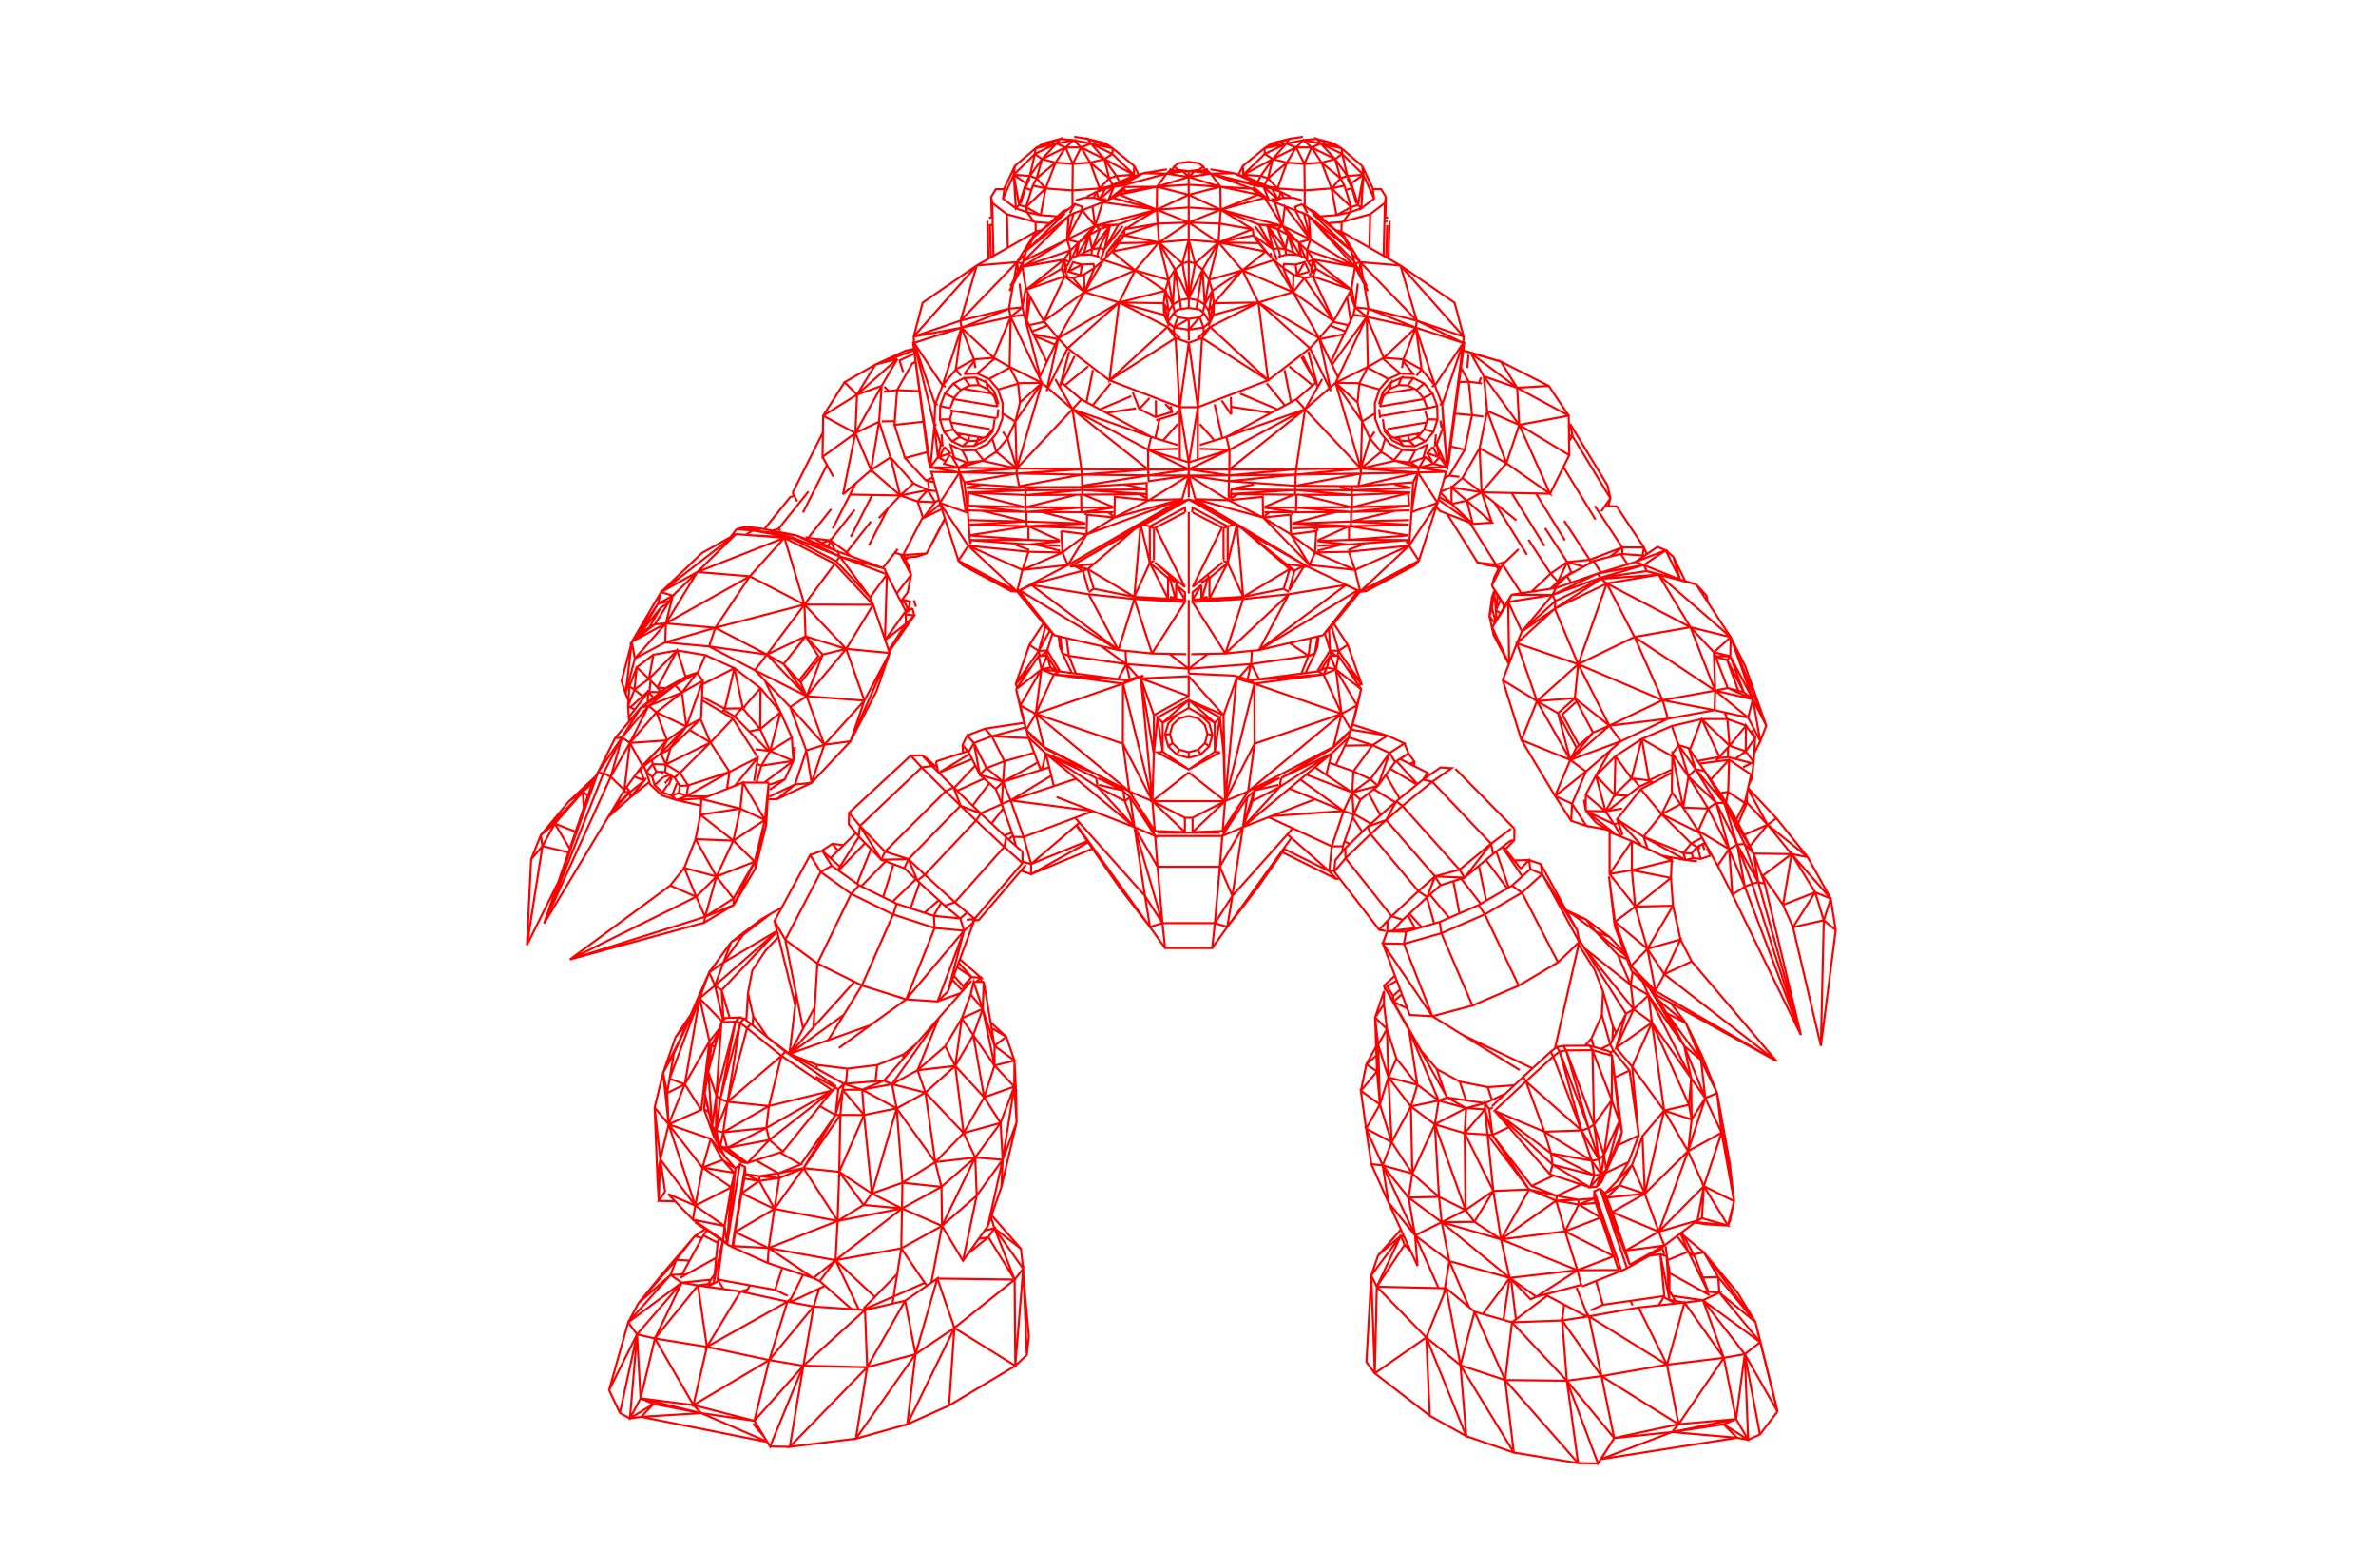 <?xml version='1.0'?>
<svg xmlns='http://www.w3.org/2000/svg' version='1.2' baseProfile='tiny' width='1135px' height='749px'>
<desc>plotter.vision</desc><path d='

M 567.851,369.038  L 550.491,382.731 L 585.214,382.729 L 584.051,396.986 L 569.667,397.563 L 585.214,382.729 L 569.676,390.669 L 569.667,397.563
M 566.026,397.564  L 550.491,382.731 L 566.023,390.669 L 569.676,390.669
M 566.023,390.669  L 566.026,397.564 L 551.641,396.988 L 550.491,382.731 L 536.388,355.313 L 539.471,378.113 L 550.491,382.731 L 536.465,326.618 L 546.291,322.761 L 538.254,324.975 L 536.465,326.618 L 536.388,355.313 L 494.793,341.035 L 536.465,326.618 L 503.404,322.23 L 494.793,341.035 L 497.49,319.783 L 503.404,322.23 L 538.254,324.975 L 506.032,320.765 L 503.404,322.23
M 504.621,320.153  L 500.235,313.185 L 496.18,313.373 L 497.49,319.783 L 487.402,337.019 L 494.793,341.035 L 498.696,356.823 L 539.471,378.113 L 551.641,396.988
M 553.014,397.775  L 561.096,397.366
M 553.014,397.775  L 582.675,397.773 L 574.596,397.365
M 584.051,396.986  L 596.203,378.109 L 599.299,355.309 L 640.864,341.027 L 596.203,378.109 L 636.955,356.814 L 640.864,341.027 L 645.397,348.712 L 636.955,356.814
M 636.899,356.844  L 635.893,357.901 L 619.511,365.929
M 615.564,367.992  L 635.893,357.901 L 642.941,351.75
M 644.34,352.291  L 655.684,355.992 L 663.83,359.724 L 666.447,364.068 L 658.229,375.423 L 663.83,359.724 L 654.66,372.258 L 658.229,375.423 L 649.904,382.051 L 645.948,378.605 L 641.857,387.448 L 636.165,404.312 L 634.978,416.216 L 614.978,398.599
M 616.886,400.28  L 586.284,442.829 L 588.691,428.008 L 593.721,395.159 L 595.812,380.835 L 583.869,399.385 L 551.821,399.387 L 552.953,414.066 L 555.317,441.044 L 580.323,441.042 L 579.068,452.928 L 556.554,452.93 L 555.317,441.044 L 541.939,395.162 L 552.953,414.066 L 582.721,414.064 L 580.323,441.042 L 588.691,428.008 L 582.721,414.064 L 583.869,399.385 L 593.721,395.159 L 582.721,414.064
M 583.869,399.385  L 590.901,386.345
M 585.214,382.729  L 590.678,324.119 L 599.209,326.615 L 585.214,382.729 L 599.299,355.309 L 599.209,326.615 L 640.864,341.027 L 648.243,337.01 L 645.397,348.712 L 650.217,329.259 L 647.552,340.891 L 645.397,348.712
M 645.438,348.563  L 662.817,351.454 L 670.897,355.142 L 663.83,359.724
M 666.447,364.068  L 672.81,359.89 L 670.897,355.142
M 672.81,359.89  L 675.646,363.848 L 673.506,364.964
M 675.389,365.912  L 675.646,363.848
M 672.81,359.89  L 668.87,362.63
M 668.737,362.564  L 681.956,369.217 L 679.785,372.448
M 679.792,372.442  L 684.187,373.459 L 693.421,367.012 L 688.114,366.665 L 679.792,372.442 L 667.021,382.799 L 669.953,385.024 L 697.218,415.488 L 712.278,403.07 L 721.824,395.916
M 723.424,395.893  L 695.249,367.318
M 684.187,373.459  L 712.278,403.07 L 713.241,407.982 L 721.903,401.44
M 721.558,401.701  L 723.357,401.358 L 723.424,395.893
M 723.357,401.358  L 719.174,405.738
M 718.072,404.333  L 726.506,415.084
M 726.464,415.031  L 730.413,410.89 L 731.018,415.227 L 722.256,423.102 L 706.357,432.391 L 687.755,440.469 L 671.727,445.056 L 670.643,450.926 L 684.24,485.501 L 660.57,450.733 L 670.643,450.926 L 688.526,445.853 L 703.365,480.403 L 684.24,485.501 L 673.418,484.888 L 660.57,450.733 L 662.674,444.945 L 671.727,445.056
M 675.92,443.396  L 662.674,444.945 L 662.839,440.301
M 664.778,437.718  L 677.559,425.741 L 685.49,418.677 L 697.218,415.488 L 699.622,419.308 L 713.241,407.982
M 714.779,406.821  L 720.723,423.998
M 719.989,424.427  L 709.81,410.835
M 706.439,413.639  L 709.948,430.293
M 707.348,431.812  L 698.008,419.815
M 699.622,419.308  L 712.278,403.07
M 717.639,404.661  L 727.152,418.609
M 731.018,415.227  L 736.745,417.642 L 754.399,450.018 L 744.261,459.737 L 725.473,470.892 L 703.365,480.403
M 698.826,494.492  L 732.053,510.414
M 727.643,514.454  L 740.671,502.518 L 741.988,504.695 L 755.466,540.076 L 745.02,502.39 L 748.124,501.819 L 758.851,538.986 L 745.02,502.39 L 741.988,504.695 L 728.927,516.622 L 755.466,540.076 L 758.851,538.986 L 761.438,537.266 L 748.124,501.819 L 760.705,501.719 L 761.438,537.266 L 763.795,553.899 L 758.851,538.986
M 761.438,537.266  L 766.193,551.799 L 763.795,553.899 L 764.975,561.049 L 766.193,551.799 L 767.312,558.84 L 764.975,561.049 L 762.692,566.937 L 767.312,558.84 L 765.038,564.656 L 762.692,566.937 L 759.538,567.251 L 764.975,561.049 L 760.355,554.549 L 755.466,540.076 L 763.795,553.899 L 760.355,554.549 L 761.61,561.528 L 764.975,561.049
M 766.942,560.378  L 777.939,555.193 L 782.82,542.462 L 778.433,511.457 L 770.764,502.053 L 769.115,502.827
M 768.746,502.235  L 759.381,499.574 L 760.705,501.719 L 769.932,525.561 L 761.438,537.266
M 755.466,540.076  L 737.763,540.684 L 760.355,554.549 L 740.912,551.021 L 737.763,540.684 L 728.927,516.622 L 713.943,530.648 L 737.763,540.684
M 740.912,551.021  L 761.61,561.528 L 759.538,567.251 L 741.675,556.417 L 740.912,551.021 L 713.943,530.648 L 741.675,556.417 L 761.61,561.528
M 765.038,564.656  L 773.658,545.287 L 767.312,558.84 L 773.561,535.656 L 769.932,525.561 L 766.193,551.799 L 773.561,535.656 L 770.045,504.322 L 769.932,525.561
M 773.561,535.656  L 774.782,540.829 L 767.312,558.84
M 772.223,564.529  L 777.939,555.193
M 779.655,556.474  L 784.6,542.784 L 794.946,530.568 L 779.666,509.622 L 772.014,500.603 L 780.39,482.165 L 789.122,488.529 L 772.014,500.603 L 776.732,484.297 L 756.887,452.998 L 754.17,448.714
M 754.399,450.018  L 753.423,444.452 L 736.745,417.642 L 727.026,426.456 L 709.297,436.843 L 725.473,470.892
M 744.261,459.737  L 727.026,426.456 L 722.256,423.102
M 723.36,411.073  L 730.413,410.89 L 736,412.784 L 753.423,444.452
M 754.399,450.018  L 742.787,500.906
M 743.697,500.213  L 746.8,499.646 L 748.124,501.819
M 746.8,499.646  L 759.381,499.574
M 761.366,500.138  L 760.209,496.141 L 757.099,499.587
M 760.705,501.719  L 770.045,504.322 L 774.782,540.829 L 773.658,545.287
M 772.819,547.174  L 782.82,542.462 L 779.666,509.622 L 789.122,488.529 L 794.946,530.568 L 806.807,527.798 L 807.837,515.129 L 789.122,488.529 L 787.52,475.41 L 780.39,482.165 L 779.003,470.548 L 787.52,475.41 L 807.837,515.129 L 804.529,499.675 L 787.52,475.41 L 784.589,468.831
M 787.983,472.147  L 804.529,499.675 L 796.18,484.04 L 805.346,488.804 L 792.088,477.689
M 791.365,475.452  L 779.234,463.598 L 790.81,473.448 L 779.134,461.487 L 786.957,453.314 L 802.758,448.822 L 795.01,465.417 L 786.957,453.314 L 799.201,432.727 L 802.758,448.822 L 808.126,459.305 L 795.01,465.417 L 848.595,506.886 L 808.126,459.305
M 795.01,465.417  L 790.81,473.448 L 786.957,453.314 L 781.163,433.118 L 799.201,432.727 L 798.212,419.418 L 781.163,433.118 L 779.523,415.74 L 798.212,419.418 L 798.548,411.045 L 779.523,415.74 L 779.561,401.817 L 798.548,411.045 L 797.758,409.482
M 793.816,408.745  L 805.225,410.876 L 808.823,409.931 L 808.102,407.696 L 804.122,407.506 L 807.871,402.937 L 813.07,400.2
M 811.769,397.862  L 793.763,388.962 L 802.805,384.174
M 804.014,385.828  L 815.987,386.274 L 826.003,405.696 L 820.495,413.539 L 827.557,427.426 L 826.003,405.696 L 833.494,423.612 L 827.557,427.426 L 860.289,494.481 L 833.494,423.612 L 829.811,403.458 L 826.003,405.696 L 811.2,396.84 L 820.495,413.539
M 817.151,408.748  L 812.396,410.342 L 808.823,409.931
M 808.102,407.696  L 810.589,404.675 L 814.435,402.652
M 814.145,402.805  L 815.424,404.429
M 815.406,405.385  L 817.151,408.748
M 814.173,406.033  L 813.249,403.276
M 811.778,404.049  L 811.53,405.722
M 810.863,404.53  L 812.396,410.342
M 810.617,411.493  L 805.225,410.876 L 804.122,407.506 L 785.106,399.744 L 793.763,388.962 L 798.779,378.668
M 798.6,378.424  L 798.904,360 L 806.557,370.972 L 815.987,386.274 L 811.2,396.84 L 804.014,385.828 L 806.557,370.972 L 819.814,383.532 L 815.987,386.274
M 819.814,383.532  L 826.003,405.696
M 829.811,403.458  L 836.982,422.265 L 833.494,423.612
M 836.982,422.265  L 860.289,494.481 L 839.919,421.451 L 833.391,403.219 L 837.699,407.765 L 839.919,421.451 L 843.008,422.228 L 837.699,407.765 L 823.709,383.693 L 833.391,403.219 L 829.811,403.458 L 819.814,383.532 L 809.989,367.514 L 806.557,370.972 L 801.932,355.966 L 798.904,360 L 804.014,385.828 L 798.6,378.424
M 798.754,369.085  L 783.798,377.038 L 793.763,388.962 L 807.871,402.937 L 810.589,404.675
M 805.225,410.876  L 785.106,399.744 L 772.462,391.387 L 783.798,377.038
M 783.168,375.753  L 788.582,373.274
M 787.739,372.812  L 798.779,367.584
M 798.881,361.383  L 784.287,353.016 L 798.637,346.853 L 812.881,343.524 L 825.177,343.502 L 823.768,340.326
M 825.177,343.502  L 834.062,346.678 L 826.189,356.26 L 821.372,361.593 L 810.958,363.574
M 811.837,364.832  L 826.012,362.974 L 825.531,378.354 L 824.52,383.328
M 823.709,383.693  L 829.811,403.458 L 839.919,421.451 L 836.982,422.265
M 843.008,422.228  L 860.289,494.481
M 869.823,499.653  L 871.206,439.679 L 867.093,426.305 L 851.757,432.306 L 856.499,442.971 L 867.093,426.305 L 855.823,408.038 L 851.757,432.306 L 842.081,418.311 L 855.823,408.038 L 837.707,407.786
M 837.699,407.765  L 829.073,390.86 L 823.709,383.693 L 819.814,383.532
M 823.709,383.693  L 809.989,367.514 L 801.932,355.966 L 806.661,357.42 L 814.318,368.386 L 809.989,367.514 L 806.661,357.42
M 807.244,358.255  L 812.881,343.524 L 821.372,361.593 L 819.717,363.394
M 820.734,362.288  L 825.44,361.673 L 825.46,357.067
M 826.189,356.26  L 812.881,343.524
M 819.048,339.278  L 796.78,343.363 L 774.268,354.139 L 757.605,368.585 L 750.976,383.963 L 757.793,394.542 L 750.525,392.123 L 750.976,383.963 L 742.849,380.269 L 726.779,353.544 L 717.846,324.936 L 724.624,307.307 L 742.725,290.808 L 753.892,317.318 L 780.796,304.313 L 807.511,299.642 L 826.733,304.382 L 826.548,313.519 L 825.06,315.283 L 830.369,329.995
M 832.982,330.673  L 837.341,334.09 L 825.317,328.685 L 832.982,330.673 L 826.548,313.519 L 819.422,313.475
M 819.564,313.842  L 825.06,315.283 L 832.982,330.673
M 837.341,334.09  L 819.32,329.943 L 825.317,328.685 L 818.697,311.604 L 826.548,313.519 L 837.341,334.09 L 826.733,304.382 L 843.743,346.707 L 837.341,334.09 L 835.085,342.838 L 819.048,339.278 L 794.196,334.495 L 780.796,304.313 L 819.32,329.943 L 818.697,311.604 L 826.733,304.382 L 833.648,318.166 L 843.743,346.707 L 840.885,354.026 L 835.085,342.838 L 819.32,329.943 L 807.511,299.642 L 818.697,311.604
M 826.733,304.382  L 792.286,274.544 L 767.544,278.744 L 780.796,304.313
M 807.511,299.642  L 767.544,278.744 L 753.892,317.318 L 794.196,334.495 L 819.32,329.943 L 819.048,339.278
M 825.177,343.502  L 826.189,356.26 L 833.915,358.925 L 837.727,364.032 L 838.412,352.667 L 833.915,358.925 L 834.062,346.678 L 838.412,352.667 L 836.763,348.888
M 840.885,354.026  L 837.341,334.09
M 840.885,354.026  L 837.973,359.956
M 837.727,364.032  L 832.687,366.559
M 836.587,364.526  L 825.44,361.673
M 826.012,362.974  L 817.21,372.472
M 814.318,368.386  L 823.709,383.693
M 822.333,379.71  L 829.073,390.86 L 814.318,368.386 L 822.333,379.71
M 821.735,378.865  L 825.531,378.354 L 833.474,383.572 L 829.429,391.558
M 830.354,393.37  L 834.535,383.438 L 844.391,394.007 L 855.823,408.038 L 874.543,429.304 L 867.093,426.305
M 874.543,429.304  L 871.206,439.679 L 856.499,442.971 L 869.823,499.653 L 876.905,444.339 L 874.543,429.304 L 863.505,409.461 L 855.823,408.038
M 863.505,409.461  L 844.391,394.007 L 835.919,404.276
M 833.151,398.852  L 844.391,394.007 L 848.568,390.867 L 863.505,409.461
M 842.081,418.311  L 841.182,417.253
M 844.391,394.007  L 834.958,376.894
M 835.046,376.495  L 848.568,390.867
M 834.535,383.438  L 833.589,383.053
M 833.474,383.572  L 836.484,370.022 L 826.012,362.974
M 828.93,362.566  L 833.915,358.925
M 837.727,364.032  L 836.81,371.907 L 835.371,375.033
M 834.412,379.349  L 834.535,383.438
M 801.809,356.13  L 798.637,346.853
M 796.78,343.363  L 768.804,346.683 L 753.892,317.318 L 724.624,307.307 L 734.218,334.933 L 753.892,317.318 L 752.298,333.546 L 734.218,334.933 L 744.238,340.737 L 752.298,333.546 L 768.804,346.683 L 794.196,334.495 L 796.78,343.363
M 784.287,353.016  L 771.682,361.271 L 762.355,370.519 L 769.193,358.538
M 771.682,361.271  L 771.258,379.817 L 762.355,370.519 L 757.503,379.598 L 757.531,387.411 L 756.644,382.076
M 757.503,379.598  L 766.997,387.628 L 771.132,393.821 L 774.566,399.816
M 775.13,398.874  L 772.462,391.387 L 783.761,403.333
M 785.106,399.744  L 787.078,405.471
M 779.561,401.817  L 768.899,397.546 L 768.893,417.553 L 781.163,433.118 L 771.476,440.394 L 779.134,461.487
M 779.234,463.598  L 771.476,440.394 L 786.957,453.314
M 776.645,456.655  L 762.266,445.055 L 768.851,447.575 L 757.527,439.184 L 762.266,445.055 L 751.985,437.355 L 757.527,439.184 L 748.101,434.778
M 748.304,435.148  L 751.985,437.355
M 762.266,445.055  L 772.874,456.222 L 777.246,458.269
M 776.072,455.12  L 768.851,447.575
M 771.339,442.43  L 779.234,463.598
M 779.926,464.274  L 779.003,470.548 L 772.874,456.222
M 761.731,463.293  L 765.742,473.569 L 765.204,484.911 L 760.209,496.141
M 764.709,501.088  L 769.217,498.974 L 770.764,502.053
M 768.746,502.235  L 770.045,504.322
M 769.2,498.982  L 765.204,484.911
M 770.415,490.164  L 772.043,493.455
M 770.336,494.136  L 771.044,495.405
M 770.206,497.042  L 770.5,490.469 L 765.742,473.569
M 761.731,463.293  L 754.115,451.262
M 756.887,452.998  L 779.003,470.548
M 789.424,473.555  L 796.18,484.04 L 812.576,506.427 L 805.346,488.804 L 820.27,522.257 L 826.282,555.58 L 828.336,573.824 L 820.27,522.257 L 822.39,541.132 L 828.336,573.824 L 826.442,583.071 L 825.47,585.506 L 828.336,573.824 L 813.914,566.681 L 825.47,585.506 L 813.013,581.987 L 813.914,566.681 L 822.39,541.132 L 806.374,549.959 L 813.914,566.681 L 810.853,583.095 L 813.013,581.987
M 810.853,583.095  L 792.406,588.434 L 813.914,566.681
M 810.853,583.095  L 795.015,595.074 L 792.406,588.434 L 806.374,549.959 L 814.592,524.603 L 804.529,499.675 L 812.576,506.427 L 814.592,524.603 L 807.837,515.129 L 808.077,534.816 L 814.592,524.603 L 822.39,541.132
M 808.077,534.816  L 806.807,527.798 L 789.122,488.529
M 780.39,482.165  L 776.732,484.297 L 769.217,498.974
M 778.433,511.457  L 771.4,514.761
M 794.946,530.568  L 808.077,534.816 L 806.374,549.959 L 785.727,570.28 L 792.406,588.434 L 776.464,597.502 L 778.535,604.213 L 764.334,567.881 L 777.206,605.861 L 774.513,607.136 L 761.585,569.178 L 764.334,567.881 L 776.464,597.502 L 770.112,579.113 L 764.334,567.881 L 767.534,572.168 L 770.112,579.113 L 785.727,570.28 L 794.946,530.568 L 806.374,549.959
M 784.6,542.784  L 785.727,570.28 L 779.655,556.474 L 772.223,564.529 L 766.681,570.095 L 773.593,566.285 L 779.655,556.474
M 773.593,566.285  L 767.534,572.168 L 766.681,570.095 L 764.334,567.881
M 761.585,569.178  L 770.906,600.132 L 773.167,606.755 L 753.532,606.828 L 721.174,610.517 L 718.184,630.579
M 722.269,631.744  L 746.238,630.869 L 747.154,623.249
M 746.238,630.869  L 759.019,628.877 L 757.616,626.604
M 759.779,626.041  L 765.707,623.36 L 795.026,619.169 L 793.148,599.213 L 787.892,599.943
M 793.148,599.213  L 797.44,620.644 L 796.139,600.191 L 797.482,607.124 L 797.453,616.491
M 797.141,615.938  L 800.279,621.49
M 800.41,622.764  L 794.735,619.658
M 795.026,619.169  L 792.382,623.619
M 797.03,620.886  L 804.683,622.309 L 813.488,621.194 L 821.293,617.547 L 813.371,616.929
M 815.903,617.126  L 806.499,597.955 L 802.9,589.524
M 803.514,589.029  L 809.028,599.319
M 808.347,599.46  L 813.912,598.306 L 820.802,610.126 L 813.447,610.303
M 816.08,617.14  L 809.69,600.554 L 806.499,597.955 L 801.307,590.813
M 804.158,590.231  L 813.912,598.306 L 838.573,631.582 L 846.598,663.685 L 849.122,674.338 L 838.573,631.582 L 820.802,610.126 L 821.293,617.547 L 838.573,631.582 L 840.871,641.206 L 849.122,674.338 L 833.475,646.927 L 840.871,641.206 L 821.293,617.547
M 816.705,618.761  L 797.479,608.193
M 796.637,602.759  L 795.655,595.382
M 795.015,595.074  L 776.464,597.502
M 770.906,600.132  L 764.619,581.708 L 761.585,569.178 L 762.221,574.676 L 764.619,581.708 L 747.623,588.275 L 753.532,606.828 L 733.909,619.513 L 755.333,613.863 L 753.532,606.828 L 717.032,592.115 L 688.698,583.893 L 687.397,571.788 L 700.078,578.06 L 699.675,541.366 L 700.341,529.39 L 709.338,530.007 L 699.675,541.366 L 710.597,542.06 L 709.338,530.007 L 709.381,527.037 L 711.406,529.902 L 712.928,542.225 L 731.624,566.579 L 743.694,571.34 L 753.94,573.154 L 743.374,573.584 L 747.623,588.275 L 717.032,592.115 L 721.174,610.517 L 708.336,627.772
M 704.379,626.645  L 722.269,631.744 L 739.107,618.994
M 738.255,618.543  L 758.074,629.024
M 758.541,628.951  L 753.132,615.224
M 755.681,614.655  L 774.513,607.136
M 777.206,605.861  L 794.626,596.213
M 794.453,596.978  L 794.94,599.798
M 796.139,600.191  L 793.148,599.213
M 796.539,602.023  L 806.499,597.955
M 813.912,598.306  L 830.047,617.609 L 838.573,631.582
M 840.871,641.206  L 813.488,621.194 L 798.93,619.104
M 804.683,622.309  L 782.722,624.647 L 759.019,628.877 L 796.327,651.99 L 801.837,680.412 L 829.334,677.961 L 835.083,687.847 L 840.719,685.308 L 849.122,674.338
M 840.719,685.308  L 833.475,646.927 L 835.083,687.847 L 823.363,680.44 L 798.7,684.145 L 829.334,677.961 L 833.475,646.927 L 813.488,621.194 L 823.469,648.705 L 829.334,677.961 L 823.363,680.44 L 829.777,686.875 L 835.083,687.847
M 829.777,686.875  L 798.7,684.145 L 801.837,680.412 L 823.469,648.705 L 796.327,651.99 L 765.022,657.449 L 801.837,680.412 L 771.09,687.023 L 765.022,657.449 L 748.491,659.636 L 771.09,687.023 L 763.366,699.159 L 748.491,659.636 L 753.833,698.984 L 763.366,699.159
M 764.759,697.106  L 771.09,687.023 L 798.7,684.145 L 764.759,697.106 L 829.777,686.875
M 823.469,648.705  L 833.475,646.927
M 823.469,648.705  L 804.683,622.309 L 796.327,651.99 L 782.722,624.647
M 779.913,623.597  L 778.879,621.477
M 765.707,623.36  L 762.408,611.97
M 753.532,606.828  L 770.906,600.132 L 747.623,588.275 L 754.178,575.447 L 764.619,581.708
M 770.112,579.113  L 792.406,588.434
M 795.015,595.074  L 778.535,604.213
M 759.019,628.877  L 765.022,657.449 L 746.238,630.869 L 748.491,659.636 L 718.994,659.32 L 753.833,698.984 L 723.136,693.927 L 718.994,659.32 L 697.656,652.247 L 723.136,693.927 L 700.433,686.089 L 697.656,652.247 L 681.328,638.969 L 700.433,686.089 L 683.004,676.358 L 681.328,638.969 L 656.749,656.092 L 683.004,676.358
M 697.656,652.247  L 704.379,626.645 L 690.821,615.459 L 697.656,652.247
M 681.328,638.969  L 657.684,614.71 L 656.749,656.092 L 655.04,609.348 L 657.684,614.71 L 690.193,615.445
M 690.821,615.459  L 681.328,638.969
M 689.752,618.107  L 692.34,602.488 L 701.788,624.507
M 704.379,626.645  L 718.994,659.32 L 722.269,631.744 L 748.491,659.636
M 724.146,630.323  L 721.811,611.168
M 721.174,610.517  L 692.34,602.488 L 675.981,590.212 L 687.219,615.377
M 692.34,602.488  L 688.698,583.893 L 700.078,578.06 L 685.414,537.164 L 700.341,529.39 L 687.247,525.806 L 685.414,537.164 L 699.675,541.366 L 713.358,568.981 L 730.452,568.295 L 743.374,573.584 L 717.032,592.115 L 730.452,568.295 L 710.597,542.06 L 713.358,568.981 L 717.032,592.115 L 704.298,583.721 L 700.078,578.06 L 713.358,568.981 L 704.298,583.721 L 688.698,583.893 L 672.86,572.116 L 687.397,571.788 L 685.414,537.164 L 674.671,560.672 L 687.397,571.788
M 688.698,583.893  L 721.174,610.517 L 731.172,620.722 L 733.909,619.513 L 721.174,610.517
M 688.698,583.893  L 675.981,590.212 L 677.149,604.792 L 663.224,574.343 L 660.51,556.774 L 674.671,560.672 L 673.968,528.597 L 685.414,537.164
M 687.247,525.806  L 673.968,528.597 L 664.794,545.649 L 674.671,560.672 L 672.86,572.116 L 660.51,556.774 L 664.794,545.649 L 663.23,514.704 L 673.968,528.597 L 677.081,518.25 L 667.044,505.677 L 662.532,491.596 L 658.349,499.165 L 663.23,514.704 L 659.178,527.635 L 664.794,545.649 L 652.573,539.195 L 660.51,556.774 L 675.981,590.212 L 663.224,574.343 L 655.064,556.139 L 660.51,556.774
M 655.064,556.139  L 652.573,539.195 L 659.178,527.635 L 658.349,499.165 L 657.787,511.844 L 659.178,527.635 L 650.093,521.127 L 652.573,539.195
M 650.093,521.127  L 657.787,511.844 L 656.884,486.115 L 658.349,499.165
M 657.369,499.918  L 652.704,508.476 L 657.787,511.844
M 652.704,508.476  L 650.093,521.127
M 652.704,508.476  L 657.521,504.267
M 667.044,505.677  L 663.23,514.704 L 662.532,491.596 L 656.884,486.115 L 661.106,479.716 L 662.532,491.596
M 656.884,486.115  L 661.12,473.548 L 661.106,479.716
M 665.642,478.591  L 678.918,502 L 686.32,510.73 L 697.296,516.716 L 710.669,519.362 L 723.372,518.478
M 719.153,522.454  L 709.381,527.037 L 700.341,529.39 L 691.325,524.314 L 709.381,527.037
M 709.338,530.007  L 712.928,542.225 L 730.452,568.295 L 743.694,571.34 L 743.374,573.584 L 754.178,575.447 L 762.221,574.676 L 761.493,572.543 L 753.94,573.154 L 754.178,575.447 L 761.493,572.543 L 761.585,569.178
M 759.538,567.251  L 740.367,560.968 L 741.675,556.417
M 740.367,560.968  L 713.943,530.648
M 713.062,529.125  L 711.406,529.902
M 712.713,528.522  L 727.643,514.454 L 728.927,516.622
M 725.95,511.212  L 684.24,485.501
M 672.238,481.752  L 665.642,478.591 L 669.693,474.986
M 668.851,472.748  L 665.459,475.832 L 662.663,471.163 L 667.252,468.496
M 666.362,466.13  L 661.147,470.898 L 665.642,478.591 L 665.459,475.832
M 665.642,478.591  L 666.074,479.779
M 662.244,473.025  L 673.075,492.128 L 677.081,518.25 L 663.23,514.704
M 677.081,518.25  L 687.247,525.806 L 691.325,524.314 L 673.075,492.128 L 687.247,525.806
M 690.404,522.69  L 686.32,510.73
M 679.298,503.103  L 678.918,502
M 697.296,516.716  L 700.299,525.668
M 710.669,519.362  L 712.675,525.493
M 720.807,538.524  L 712.928,542.225 L 710.597,542.06
M 731.624,566.579  L 742.236,561.58
M 743.694,571.34  L 755.307,565.864
M 767.534,572.168  L 785.727,570.28 L 773.593,566.285
M 809.686,584.039  L 814.851,584.895 L 825.47,585.506 L 810.004,583.782
M 814.592,524.603  L 820.27,522.257 L 812.576,506.427
M 812.848,504.011  L 805.346,488.804 L 798.12,479.162
M 791.365,475.452  L 848.595,506.886 L 790.81,473.448
M 780.39,482.165  L 756.887,452.998
M 771.339,442.43  L 768.604,418.707 L 771.476,440.394
M 768.893,417.553  L 779.523,415.74
M 768.893,417.553  L 779.561,401.817
M 771.121,398.02  L 757.531,387.411 L 762.44,393.015 L 769.166,397.353
M 768.899,397.546  L 769.737,396.94
M 767.608,396.348  L 757.793,394.542
M 757.531,387.411  L 771.132,393.821 L 773.062,393.07
M 774.88,386.257  L 766.997,387.628 L 757.531,387.411
M 750.525,392.123  L 742.849,380.269 L 750.111,363.042 L 726.779,353.544 L 734.218,334.933 L 717.846,324.936
M 720.796,317.261  L 713.48,303.375 L 711.507,294.357 L 712.677,290.556 L 714.439,297.029
M 714.829,296.367  L 714.614,291.536 L 715.382,284.44
M 715.901,285.335  L 712.644,279.72 L 718.899,289.462
M 718.732,289.745  L 715.901,285.335
M 716.757,286.668  L 714.614,291.536 L 716.809,293.008
M 714.614,291.536  L 713.713,282.484 L 712.669,285.479 L 711.507,294.357 L 714.045,297.696
M 712.864,299.701  L 720.474,287.558 L 741.612,284.233 L 763.221,274.004 L 781.174,268.479 L 791.794,261.282 L 795.717,262.906 L 781.174,268.479 L 785.258,269.925 L 795.717,262.906 L 802.546,276.895 L 799.324,265.997 L 805.04,277.634
M 802.546,276.895  L 785.258,269.925 L 763.221,274.004 L 764.588,276.003 L 785.258,269.925 L 786.645,272.837 L 802.546,276.895 L 810.223,279.172 L 792.286,274.544 L 807.511,299.642
M 815.875,287.803  L 815.128,284.441 L 810.223,279.172 L 826.733,304.382
M 810.223,279.172  L 786.645,272.837 L 764.588,276.003 L 741.612,284.233 L 743.227,280.914 L 763.221,274.004
M 764.823,273.511  L 761.188,268.054 L 774.173,264.627 L 785.366,265.426
M 784.67,265.376  L 785.316,261.538 L 772.274,241.886 L 767.161,241.799
M 768.223,241.817  L 769.271,238.058 L 767.896,231.877 L 750.002,202.473 L 751.207,208.4 L 769.271,238.058 L 764.898,244.293
M 761.837,241.707  L 774.937,261.525 L 785.316,261.538 L 786.706,264.731
M 786.645,272.837  L 792.286,274.544 L 764.842,276.539 L 742.994,287.154 L 741.612,284.233 L 722.045,284.125 L 743.227,280.914
M 743.323,279.981  L 743.462,278.625
M 744.201,277.93  L 740.711,274.062 L 748.649,268.518 L 759.414,267.444 L 774.937,261.525 L 775.033,264.688
M 774.173,264.627  L 777.527,269.602
M 774.937,261.525  L 769.063,265.976
M 761.188,268.054  L 748.472,275.188 L 750.567,278.377
M 748.472,275.188  L 742.145,281.078
M 740.606,281.311  L 744.201,277.93 L 748.649,268.518 L 738.058,252.3
M 737.792,260.82  L 722.098,235.496
M 713.98,240.228  L 729.431,265.057
M 725.447,262.353  L 717.803,269.663 L 726.678,283.422
M 722.045,284.125  L 720.474,287.558 L 727.003,301.707 L 741.612,284.233
M 742.994,287.154  L 727.003,301.707 L 724.624,307.307
M 727.003,301.707  L 742.725,290.808 L 767.544,278.744 L 764.842,276.539 L 742.725,290.808 L 742.994,287.154
M 744.201,277.93  L 750.546,273.508 L 748.649,268.518 L 756.466,270.704
M 759.908,268.772  L 759.414,267.444 L 747.208,248.837
M 747.516,258.115  L 733.705,235.733
M 740.463,235.871  L 707.762,235.204 L 700.667,239.195 L 693.426,240.77 L 703.555,250.282 L 687.83,244.104 L 686.104,242.055
M 686.694,240.224  L 690.823,225.419 L 677.859,223.454 L 691.272,223.244 L 698.978,163.806 L 676.808,153.168 L 649.775,125.231 L 651.202,133.287
M 651.759,136.435  L 653.722,147.516 L 647.296,146.832 L 645.645,137.484
M 645.492,138.415  L 627.403,123.961 L 624.367,119.633 L 620.35,115.83 L 621.481,122.347
M 621.203,122.227  L 615.301,112.222 L 610.294,109.49 L 614.063,119.105 L 610.65,118.559 L 608.154,119.134 L 599.339,107.978
M 598.408,109.512  L 598.799,112.421 L 601.255,116.174 L 605.081,120.678
M 604.6,120.19  L 593.514,129.165 L 608.595,124.239 L 617.669,139.568 L 623.082,132.855 L 627.131,132.042 L 628.614,128.388 L 627.403,123.961 L 624.872,125.141
M 624.496,124.532  L 624.367,119.633 L 625.983,114.409 L 625.194,103.241 L 645.402,119.789 L 626.98,102.034
M 627.686,100.883  L 625.22,99.851 L 641.747,113.188 L 627.686,100.883
M 625.22,99.851  L 622.323,97.65
M 622.222,97.463  L 624.57,101.85
M 625.194,103.241  L 646.905,124.904 L 645.402,119.789 L 641.747,113.188
M 640.706,112.277  L 640.717,110.618 L 638.09,109.988
M 640.717,110.618  L 668.985,126.826 L 649.775,125.231 L 649.28,129.539
M 647.295,127.47  L 625.194,103.241 L 622.85,101.959 L 625.983,114.409 L 647.295,127.47 L 646.905,124.904 L 653.424,139.044 L 647.295,127.47 L 624.367,119.633
M 623.623,123.273  L 620.35,115.83 L 615.301,112.222 L 614.063,119.105 L 605.476,107.846 L 608.154,119.134 L 601.381,107.274 L 605.476,107.846 L 610.65,118.559 L 611.635,122.448
M 610.549,122.742  L 614.819,121.584 L 620.284,121.83 L 623.756,123.33 L 626.18,127.262
M 626.323,127.785  L 627.403,123.961 L 626.668,130.028 L 628.614,128.388 L 645.492,138.415 L 647.295,127.47 L 627.403,123.961
M 626.323,127.785  L 626.668,130.028 L 625.397,131.544
M 625.425,129.842  L 619.586,131.436 L 618.904,126.376 L 613.403,126.127 L 612.918,127.966
M 612.936,127.982  L 617.86,131.149 L 623.082,132.855 L 637.082,153.412 L 627.131,132.042 L 645.492,138.415 L 637.082,153.412 L 617.669,139.568 L 617.86,131.149
M 619.586,131.436  L 623.21,125.22 L 618.904,126.376
M 623.21,125.22  L 625.425,129.842
M 619.835,121.81  L 617.895,120.651 L 615.301,112.222 L 612.579,107.882 L 625.983,114.409 L 618.751,100.452 L 622.85,101.959
M 623.242,98.349  L 623.253,90.991 L 623.096,78.297 L 626.524,70.45 L 630.934,68.626 L 641.167,73.561 L 651.279,83.496 L 656.406,94.908 L 650.278,99.544 L 651.279,83.496 L 648.74,97.835 L 650.278,99.544 L 644.946,101.393 L 641.662,105.882
M 640.891,106.094  L 654.535,102.332 L 661.556,96.971 L 662.035,94.034 L 661.777,103.78
M 661.398,103.684  L 663.05,104.101
M 663.811,105.498  L 663.309,123.571
M 662.221,122.947  L 662.644,107.548
M 662.749,105.918  L 661.35,105.702
M 654.535,102.332  L 654.134,118.311
M 660.96,122.224  L 661.556,96.971
M 662.035,94.034  L 659.788,90.386 L 655.777,90.386
M 655.701,89.84  L 650.716,79.285 L 651.279,83.496 L 645.458,87.549 L 648.74,97.835 L 645.478,98.963 L 642.187,88.659 L 636.067,90.026 L 631.327,77.69 L 626.524,70.45 L 637.78,75.994 L 630.934,68.626 L 640.847,70.882 L 641.167,73.561 L 637.78,75.994 L 631.327,77.69 L 640.371,85.177 L 637.78,75.994 L 643.645,84.073 L 640.371,85.177 L 636.067,90.026 L 623.253,90.991 L 610.269,90.026 L 614.755,77.69 L 619.146,70.45 L 623.096,78.297 L 631.327,77.69
M 623.096,78.297  L 614.755,77.69 L 605.712,85.177 L 610.269,90.026 L 605.684,89.041
M 604.074,88.338  L 605.712,85.177 L 607.998,75.994 L 619.146,70.45 L 626.524,70.45 L 622.633,66.954 L 619.146,70.45 L 614.406,68.626 L 607.998,75.994 L 614.755,77.69
M 607.998,75.994  L 604.174,73.561 L 614.406,68.626 L 622.633,66.954 L 630.934,68.626 L 629.069,66.367 L 640.847,70.882 L 650.716,79.285
M 651.279,83.496  L 643.645,84.073 L 641.167,73.561
M 640.847,70.882  L 636.928,68.487 L 629.069,66.367 L 622.633,66.954
M 622.375,65.367  L 615.863,66.367 L 604.013,70.881 L 614.406,68.626 L 615.863,66.367 L 607.503,68.487 L 604.013,70.881 L 604.174,73.561 L 593.905,83.496 L 607.998,75.994 L 602.242,84.073 L 600.777,86.898
M 600.216,88.816  L 603.492,89.128 L 606.138,95.406
M 606.008,95.35  L 598.647,89.325 L 603.815,94.373
M 604.131,94.531  L 612.579,107.882 L 620.35,115.83 L 625.983,114.409 L 613.811,98.554 L 612.579,107.882 L 610.294,109.49 L 605.476,107.846 L 612.579,107.882 L 601.381,107.274 L 583.102,100.183 L 582.97,89.205 L 598.051,90.181 L 601.91,93.419
M 601.055,92.991  L 583.102,100.183 L 567.844,93.077 L 582.97,89.205 L 578.36,82.956 L 589.597,82.803 L 578.241,80.921
M 576.92,80.652  L 575.815,81.311
M 575.819,81.318  L 574.747,79.573 L 572.731,81.154 L 567.816,81.809 L 562.9,81.154 L 560.879,79.573 L 559.806,81.316
M 559.807,81.315  L 558.696,80.652
M 559.238,81.25  L 561.931,81.563 L 565.173,81.913 L 567.831,84.561 L 578.36,82.956 L 573.714,81.563 L 576.403,81.25 L 578.36,82.956 L 570.476,81.913 L 573.714,81.563
M 574.747,79.573  L 572.701,77.999 L 567.809,77.336 L 562.919,77.999 L 560.879,79.573
M 561.931,81.563  L 557.289,82.956 L 567.831,84.561 L 570.476,81.913 L 567.824,81.817 L 567.831,84.561 L 582.97,89.205 L 567.837,88.241 L 567.831,84.561 L 552.703,89.205 L 552.598,100.184 L 553.046,106.833 L 553.66,115.812 L 567.862,114.567 L 582.064,115.812 L 593.514,129.165 L 617.669,139.568 L 612.936,127.982 L 608.595,124.239 L 604.6,120.19 L 582.064,115.812 L 577.549,133.704 L 575.504,145.561 L 574.434,128.833 L 577.549,133.704 L 579.108,138.927 L 575.504,145.561 L 572.149,143.425 L 574.434,128.833 L 567.87,142.617 L 572.149,143.425 L 571.543,147.651
M 573.035,147.865  L 567.871,147.124 L 562.709,147.865 L 560.554,149.712 L 558.325,153.262
M 558.188,154.159  L 560.81,156.461 L 562.687,151.568 L 560.554,149.712
M 561.224,149.137  L 560.239,145.561 L 563.592,143.425 L 561.304,128.833 L 564.833,125.878 L 567.868,124.986 L 570.902,125.878 L 574.434,128.833 L 582.064,115.812 L 601.255,116.174
M 598.799,112.421  L 605.932,121.54
M 606.988,120.814  L 607.246,122.872
M 610.049,124.278  L 608.154,119.134 L 598.799,112.421 L 582.064,115.812 L 570.902,125.878 L 567.87,142.617 L 567.868,124.986 L 567.862,114.567 L 570.902,125.878
M 564.833,125.878  L 567.87,142.617 L 561.304,128.833 L 560.239,145.561 L 558.193,133.704 L 561.304,128.833 L 553.66,115.812 L 567.857,106.29 L 583.102,100.183 L 567.851,99.109 L 567.844,93.077 L 567.837,88.241 L 552.703,89.205 L 567.844,93.077 L 552.598,100.184 L 567.857,106.29 L 567.851,99.109 L 552.598,100.184 L 537.301,109.512 L 553.046,106.833 L 536.913,112.421 L 553.66,115.812 L 564.833,125.878 L 567.862,114.567 L 567.857,106.29 L 582.665,106.833 L 583.102,100.183 L 598.408,109.512 L 582.665,106.833 L 582.064,115.812 L 567.857,106.29 L 553.046,106.833
M 552.598,100.184  L 534.613,92.991 L 552.703,89.205 L 557.289,82.956 L 565.173,81.913 L 567.824,81.817
M 559.238,81.25  L 557.289,82.956 L 546.034,82.803 L 557.394,80.921
M 557.289,82.956  L 535.438,88.816 L 546.034,82.803 L 532.155,89.128 L 535.438,88.816
M 537.011,89.325  L 552.703,89.205 L 536.882,91.476
M 537.611,90.181  L 533.738,93.429
M 534.613,92.991  L 531.538,94.531 L 552.598,100.184 L 526.757,96.617 L 523.113,107.882 L 515.348,115.831 L 511.333,119.634 L 509.704,114.41 L 512.81,101.96 L 510.464,103.241 L 490.24,119.79 L 493.88,113.188 L 507.937,100.884 L 510.421,99.851 L 493.88,113.188
M 494.884,112.309  L 494.867,110.619 L 466.605,126.828 L 436.472,160.819 L 436.688,163.811 L 459.297,156.544 L 436.472,160.819 L 458.867,153.171 L 459.297,156.544 L 481.962,147.518 L 458.867,153.171 L 466.605,126.828 L 440.743,144.621 L 436.472,160.819
M 436.115,163.231  L 443.566,220.08 L 444.416,223.252 L 457.846,223.461 L 485.682,223.83 L 475.944,215.856 L 469.307,220.152 L 461.924,221.029 L 454.843,218.351 L 457.846,223.461 L 469.307,220.152 L 485.682,223.83 L 481.303,209.456 L 475.944,215.856 L 474.008,209.446
M 471.284,208.446  L 474.575,204.609 L 475.086,200.289
M 476.114,199.823  L 453.865,196.071
M 453.888,195.041  L 449.153,193.962 L 449.007,200.428 L 450.947,206.355 L 454.739,210.821 L 458.439,208.757 L 458.713,207.589
M 458.439,208.757  L 462.539,210.686 L 467.05,210.56 L 471.284,208.446
M 469.874,209.15  L 456.882,206.927
M 455.35,205.126  L 458.439,208.757
M 454.739,210.821  L 459.774,213.196 L 465.317,213.045 L 467.05,210.56 L 467.359,208.72
M 470.525,210.448  L 474.574,205.728
M 472.893,204.994  L 454.269,201.828
M 453.769,200.303  L 455.35,205.126 L 450.947,206.355
M 449.801,207.539  L 450.268,213.287
M 451.189,213.526  L 453.928,216.497 L 448.855,218.231 L 451.189,213.526
M 449.414,212.342  L 446.378,203.314 L 446.732,193.283 L 450.242,184.156 L 456.591,176.527 L 465.271,171.673 L 474.676,170.937 L 482.272,175.238 L 486.333,183.075 L 487.246,192.273 L 485.05,201.395 L 481.303,209.456 L 479.087,206.269
M 476.238,206.848  L 478.82,200.046 L 478.985,192.743 L 476.775,186.064 L 486.358,183.33
M 486.333,183.075  L 497.736,182.911 L 500.626,185.41
M 500.704,185.477  L 512.324,195.522 L 516.594,224.179 L 485.682,223.83 L 458.393,225.718 L 457.846,223.461 L 450.954,221.546 L 453.767,217.16
M 455.828,218.723  L 454.041,212.536 L 459.672,215.196 L 465.875,215.031 L 471.704,212.129 L 476.238,206.848
M 470.525,210.448  L 465.317,213.045
M 465.875,215.031  L 469.805,219.83
M 462.655,220.942  L 459.672,215.196
M 459.774,213.196  L 462.539,210.686 L 462.968,208.55
M 453.769,200.303  L 454.93,196.251
M 453.888,195.041  L 455.737,190.131 L 451.422,187.927 L 449.153,193.962
M 447.997,193.145  L 446.732,193.283 L 436.688,163.811 L 446.378,203.314 L 447.341,202.773
M 446.378,203.314  L 448.034,218.416 L 451.74,220.321
M 449.897,219.374  L 448.855,218.231
M 448.034,218.416  L 444.416,223.252 L 458.393,225.718 L 485.632,226.237 L 485.682,223.83 L 512.324,195.522 L 548.49,224.306 L 516.594,224.179 L 485.632,226.237 L 516.814,226.751 L 516.594,224.179
M 516.814,226.751  L 548.49,224.306 L 548.563,227.111 L 516.814,226.751 L 516.926,232.08 L 548.563,227.111 L 567.88,224.242 L 548.49,224.306 L 548.421,214.872 L 567.88,224.242 L 567.88,220.902 L 548.421,214.872 L 512.324,195.522 L 504.11,181.117
M 507.189,182.813  L 516.553,190.848 L 512.324,195.522 L 549.908,208.71 L 516.553,190.848
M 519.012,192.165  L 522.05,176.751
M 519.811,175.024  L 508.69,184.101
M 506.353,184.54  L 510.714,168.007
M 509.989,166.374  L 534.602,144.522 L 542.22,129.165 L 558.193,133.704 L 556.638,138.927 L 560.239,145.561 L 558.306,148.595 L 556.638,138.927 L 555.867,144.845 L 558.306,148.595 L 557.765,152.088 L 555.867,144.845 L 556.068,150.445 L 557.765,152.088 L 558.489,155.628 L 556.068,150.445 L 534.602,144.522 L 556.638,138.927 L 542.22,129.165 L 553.66,115.812 L 558.193,133.704
M 563.592,143.425  L 567.87,142.617 L 567.87,147.125
M 564.198,147.651  L 563.592,143.425
M 555.867,144.845  L 534.602,144.522 L 518.06,139.569 L 542.22,129.165 L 527.127,124.24 L 518.06,139.569 L 522.786,127.983 L 527.127,124.24 L 531.119,120.19 L 542.22,129.165
M 531.119,120.19  L 553.66,115.812 L 534.461,116.175 L 531.119,120.19
M 528.722,120.815  L 537.301,109.512 L 536.913,112.421 L 534.461,116.175
M 536.913,112.421  L 528.722,120.815 L 528.466,122.882
M 525.668,124.244  L 527.552,119.134 L 525.052,118.56 L 521.637,119.105 L 530.224,107.847 L 525.405,109.49 L 520.397,112.223 L 515.348,115.831 L 509.704,114.41 L 510.464,103.241 L 488.751,124.905 L 509.704,114.41 L 488.368,127.471 L 488.751,124.905 L 490.24,119.79 L 508.667,102.035
M 511.082,101.85  L 513.431,97.463 L 516.962,98.778 L 516.564,100.581
M 516.913,100.452  L 523.113,107.882 L 509.704,114.41 L 516.913,100.452 L 512.81,101.96
M 510.421,99.851  L 513.34,97.632
M 512.327,98.402  L 512.316,90.991 L 512.466,78.297 L 509.027,70.449 L 497.773,75.994 L 494.378,73.56 L 484.264,83.496 L 486.815,97.835 L 485.276,99.544 L 484.264,83.496 L 479.133,94.908 L 485.276,99.544 L 490.615,101.393 L 493.891,105.878
M 494.679,106.095  L 481.022,102.332 L 473.983,96.971 L 474.567,122.261
M 473.307,122.984  L 472.889,107.549 L 474.222,107.343
M 471.715,105.499  L 472.211,123.612
M 466.605,126.828  L 485.846,125.232 L 486.357,129.571
M 488.368,127.471  L 482.233,139.046 L 488.751,124.905 L 482.687,136.725
M 483.892,136.448  L 481.962,147.518 L 482.813,151.364 L 459.297,156.544 L 450.242,184.156 L 451.771,184.725
M 450.242,184.156  L 436.688,163.811
M 436.115,163.231  L 444.416,223.252 L 446.378,203.314
M 449.007,200.428  L 453.769,200.303
M 455.536,190.664  L 476.501,194.171
M 476.567,194.372  L 474.964,189.523 L 475.053,187.161 L 477.026,193.128
M 476.898,195.512  L 476.447,199.672
M 478.877,197.509  L 485.05,201.395 L 497.736,182.911 L 485.682,223.83 L 485.05,201.395
M 487.246,192.273  L 497.736,182.911 L 482.813,151.364 L 474.676,170.937 L 474.366,171.928
M 474.676,170.937  L 459.297,156.544 L 456.591,176.527 L 459.028,179.495
M 460.591,178.697  L 465.402,172.475
M 465.271,171.673  L 465.951,175.838
M 466.796,178.46  L 472.473,181.069 L 476.775,186.064
M 475.053,187.161  L 471.212,182.696 L 471.842,185.892 L 474.964,189.523
M 473.638,187.98  L 460.099,185.734
M 458.995,186.295  L 455.422,183.208 L 451.422,187.927
M 455.737,190.131  L 458.995,186.295 L 463.207,184.155 L 460.595,180.571 L 455.422,183.208
M 460.595,180.571  L 466.141,180.362 L 471.212,182.696
M 472.473,181.069  L 482.462,175.604
M 482.272,175.238  L 482.813,151.364 L 489.189,150.35 L 500.041,172.982
M 496.866,179.597  L 489.189,150.35 L 488.388,146.834 L 490.027,137.394
M 490.198,138.417  L 508.3,123.962 L 511.333,119.634 L 488.368,127.471 L 508.3,123.962 L 507.093,128.389 L 490.198,138.417 L 488.368,127.471
M 488.232,125.916  L 485.846,125.232 L 489.724,121.562
M 485.846,125.232  L 458.867,153.171
M 459.297,156.544  L 465.271,171.673
M 466.796,178.46  L 475.183,171.224
M 482.272,175.238  L 497.736,182.911
M 496.515,180.329  L 505.518,161.573 L 518.06,139.569 L 517.861,131.15 L 522.786,127.983
M 522.801,127.971  L 522.314,126.128 L 516.814,126.377 L 516.133,131.437 L 510.288,129.843 L 512.583,125.222 L 516.814,126.377 L 510.288,129.843
M 509.581,130.675  L 509.607,132.249
M 508.582,132.043  L 507.093,128.389 L 509.04,130.029 L 508.3,123.962 L 510.833,125.144
M 511.204,124.542  L 511.333,119.634
M 512.076,123.277  L 515.348,115.831 L 514.218,122.351
M 514.494,122.231  L 520.397,112.223 L 523.113,107.882 L 521.856,98.554 L 516.913,100.452
M 521.856,98.554  L 526.757,96.617 L 531.538,94.531
M 531.823,94.388  L 537.011,89.325 L 529.617,95.369
M 529.506,95.418  L 532.155,89.128 L 528.058,90.145 L 546.034,82.803 L 539.427,84.892 L 528.058,90.145 L 525.078,95.268
M 525.146,95.293  L 532.155,89.128
M 531.484,88.33  L 529.85,85.177 L 520.805,77.689 L 516.405,70.449 L 512.466,78.297 L 504.232,77.689 L 497.773,75.994 L 504.611,68.626 L 494.378,73.56 L 494.689,70.881 L 484.813,79.284 L 484.264,83.496 L 490.098,87.549 L 486.815,97.835 L 490.082,98.963 L 493.373,88.659 L 499.499,90.026 L 504.232,77.689 L 509.027,70.449 L 504.611,68.626 L 494.689,70.881 L 506.469,66.366 L 504.611,68.626 L 512.911,66.954 L 516.405,70.449 L 509.027,70.449 L 512.911,66.954 L 506.469,66.366 L 498.601,68.486 L 494.689,70.881
M 494.378,73.56  L 491.911,84.072 L 495.189,85.177 L 504.232,77.689
M 497.773,75.994  L 495.189,85.177 L 499.499,90.026 L 512.316,90.991 L 525.297,90.026 L 520.805,77.689 L 512.466,78.297
M 520.805,77.689  L 527.557,75.994 L 516.405,70.449 L 521.14,68.626 L 527.557,75.994 L 529.85,85.177 L 525.297,90.026 L 529.804,89.057
M 528.058,90.145  L 523.796,91.732 L 524.902,95.204
M 525.423,95.395  L 527.778,95.156 L 527.351,96.358
M 526.731,95.877  L 523.195,94.575 L 517.854,94.498 L 513.797,95.707
M 519.12,93.997  L 523.796,91.732 L 522.379,94.563
M 522.428,92.25  L 539.427,84.892
M 539.32,84.938  L 541.641,83.496 L 531.373,73.56 L 527.557,75.994 L 541.641,83.496 L 541.808,79.284 L 531.525,70.881 L 521.14,68.626 L 512.911,66.954
M 513.159,65.366  L 519.675,66.367 L 531.525,70.881 L 531.373,73.56 L 521.14,68.626 L 519.675,66.367 L 528.027,68.487 L 531.525,70.881
M 527.557,75.994  L 533.316,84.073 L 541.641,83.496
M 543.943,83.464  L 541.808,79.284
M 533.316,84.073  L 534.783,86.902
M 533.316,84.073  L 529.85,85.177
M 523.738,91.76  L 522.428,92.25
M 523.113,107.882  L 525.405,109.49 L 521.637,119.105 L 520.397,112.223 L 517.804,120.652 L 521.637,119.105 L 521.349,121.71
M 520.882,121.585  L 525.252,122.759
M 524.069,122.441  L 525.052,118.56 L 530.224,107.847 L 523.113,107.882 L 552.598,100.184 L 534.321,107.274 L 523.113,107.882
M 530.224,107.847  L 527.552,119.134 L 534.321,107.274 L 530.224,107.847
M 536.366,107.979  L 527.552,119.134
M 520.882,121.585  L 515.418,121.831 L 511.952,123.331 L 509.524,127.263
M 509.381,127.787  L 508.3,123.962
M 509.381,127.787  L 509.04,130.029
M 508.582,132.043  L 490.198,138.417 L 498.634,153.414 L 508.582,132.043 L 518.06,139.569 L 512.636,132.856 L 517.861,131.15
M 512.636,132.856  L 508.582,132.043
M 518.06,139.569  L 498.634,153.414 L 505.518,161.573 L 534.602,144.522 L 557.662,156.19 L 563.747,161.635
M 561.543,161.505  L 557.662,156.19 L 529.974,181.692 L 534.602,144.522
M 517.869,121.721  L 517.804,120.652 L 515.864,121.811
M 501.392,106.613  L 494.679,106.095 L 494.774,110.672
M 494.867,110.619  L 485.846,125.232 L 484.438,133.311
M 487.053,135.487  L 488.388,146.834 L 482.813,151.364
M 481.962,147.518  L 488.388,146.834
M 492.09,142.256  L 490.495,153.073
M 490.292,152.649  L 491.031,140.38
M 491.592,155.362  L 498.609,153.805
M 500.285,155.557  L 493.02,158.339
M 493.674,159.703  L 505.309,162.008
M 505.518,161.573  L 509.989,166.374 L 499.921,186.844
M 500.301,185.128  L 505.518,161.573
M 504.043,164.645  L 494.04,160.466
M 509.989,166.374  L 529.974,181.692 L 561.543,161.505 L 567.88,163.749 L 574.216,161.505 L 578.093,156.189 L 572.009,161.635
M 574.216,161.505  L 572.219,194.536 L 563.544,194.536 L 561.543,161.505
M 560.815,159.01  L 560.81,156.461 L 567.879,152.326 L 562.687,151.568
M 560.81,156.461  L 567.88,157.519 L 567.879,152.326 L 573.069,151.568 L 574.946,156.46 L 577.564,154.156
M 577.423,153.263  L 575.197,149.711 L 573.069,151.568 L 567.88,157.519 L 574.946,156.46 L 574.941,159.011
M 574.216,161.505  L 605.776,181.69 L 572.219,194.536 L 567.88,163.749 L 563.544,194.536 L 529.974,181.692
M 530.619,183.075  L 521.918,193.721
M 525.44,195.607  L 540.421,189.242
M 541.145,187.407  L 544.219,195.387 L 552.001,199.262 L 559.962,196.779 L 559.108,193.972
M 559.751,196.085  L 556.626,193.023
M 552.147,191.31  L 552.2,198.965
M 552.337,200.75  L 561.808,197.799 L 562.631,196.538
M 563.544,194.536  L 567.842,220.891
M 567.88,220.902  L 587.333,214.871 L 573.182,214.412
M 573.177,212.608  L 585.84,208.709 L 587.333,214.871 L 623.413,195.519 L 585.84,208.709 L 619.179,190.846 L 623.413,195.519 L 631.616,181.108
M 628.536,182.81  L 619.179,190.846
M 616.706,192.171  L 613.649,176.784
M 615.904,175.043  L 627.027,184.106
M 628.365,182.457  L 621.659,170.6
M 622.367,170.053  L 629.371,184.537 L 625.02,168.005
M 625.746,166.372  L 601.14,144.521 L 593.514,129.165 L 579.883,144.845 L 577.441,148.594 L 575.504,145.561 L 574.519,149.133
M 575.197,149.711  L 573.035,147.865
M 577.441,148.594  L 579.108,138.927 L 579.883,144.845 L 577.985,152.087 L 577.441,148.594
M 579.685,150.445  L 577.985,152.087 L 577.264,155.628 L 579.685,150.445 L 579.883,144.845 L 601.14,144.521 L 617.669,139.568 L 630.21,161.571 L 637.082,153.412
M 636.822,153.749  L 644.101,155.363
M 645.183,153.102  L 643.556,142.255
M 644.773,140.157  L 647.296,146.832 L 646.5,150.348 L 652.877,151.361 L 637.988,182.908 L 635.101,185.407
M 635.023,185.474  L 623.413,195.519 L 619.153,224.176 L 650.048,223.825 L 677.859,223.454 L 677.312,225.711 L 690.823,225.419
M 691.272,223.244  L 692.111,220.072 L 699.541,163.226
M 698.978,163.806  L 699.191,160.815 L 676.808,153.168 L 668.985,126.826 L 699.191,160.815 L 694.859,144.618 L 668.985,126.826
M 652.963,136.723  L 646.905,124.904
M 647.419,125.907  L 649.775,125.231 L 645.935,121.604
M 649.775,125.231  L 640.717,110.618
M 640.794,110.662  L 640.891,106.094 L 634.229,106.609
M 630.557,103.396  L 638.429,102.791 L 636.067,90.026 L 645.478,98.963 L 638.429,102.791 L 644.946,101.393 L 645.478,98.963
M 647.955,97.213  L 645.784,89.847 L 642.882,90.836
M 642.187,88.659  L 640.371,85.177
M 643.63,85.11  L 645.784,89.847 L 645.458,87.549 L 643.645,84.073
M 655.701,89.84  L 656.406,94.908
M 622.222,97.463  L 618.696,98.777 L 619.094,100.578
M 618.751,100.452  L 613.811,98.554 L 608.912,96.617 L 612.579,107.882 L 583.102,100.183 L 604.131,94.531 L 608.912,96.617
M 608.288,96.345  L 607.866,95.156 L 610.222,95.396
M 610.497,95.295  L 603.492,89.128 L 607.585,90.145 L 610.564,95.27
M 610.738,95.206  L 611.843,91.732 L 607.585,90.145 L 596.186,84.892 L 603.492,89.128 L 578.36,82.956 L 600.216,88.816
M 598.051,90.181  L 578.36,82.956
M 582.97,89.205  L 601.055,92.991 L 604.131,94.531
M 608.918,95.877  L 612.448,94.575 L 617.789,94.498 L 621.896,95.704
M 616.518,93.997  L 611.843,91.732 L 613.26,94.563
M 611.843,91.732  L 596.186,84.892 L 589.597,82.803 L 603.492,89.128
M 605.712,85.177  L 602.242,84.073 L 593.905,83.496 L 593.724,79.284 L 604.013,70.881
M 593.724,79.284  L 591.6,83.438
M 593.905,83.496  L 596.123,84.872
M 598.408,109.512  L 582.064,115.812
M 593.514,129.165  L 579.108,138.927
M 577.549,133.704  L 593.514,129.165
M 601.14,144.521  L 630.21,161.571 L 625.746,166.372 L 635.806,186.841
M 635.426,185.125  L 630.21,161.571 L 639.206,180.327
M 637.988,182.908  L 650.048,223.825 L 677.312,225.711 L 650.097,226.231 L 650.048,223.825 L 618.933,226.748 L 650.097,226.231 L 648.836,232.275 L 677.312,225.711 L 686.694,240.224 L 674.293,244.666 L 677.312,225.711 L 675.023,230.467 L 674.293,244.666 L 673.132,260.698 L 644.337,263.597 L 647.274,272.255 L 625.554,269.944 L 603.374,247.245 L 571.04,238.487 L 624.487,270.655 L 590.941,251.089
M 590.748,250.976  L 570.98,239.447 L 567.875,238.624 L 546.366,250.784
M 545.623,250.605  L 549.244,251.48 L 549.271,268.878 L 557.99,286.075 L 541.859,285.138 L 522.485,281.282 L 519.997,282.877
M 519.917,282.103  L 517.323,272.653 L 513.337,270.432
M 514.081,270.352  L 519.633,271.878 L 541.859,285.138 L 549.271,268.878 L 544.88,250.553
M 544.834,250.579  L 541.859,285.138
M 541.897,286.178  L 566.063,287.596 L 550.3,312.21 L 566.667,312.535
M 567.836,312.516  L 567.833,319.491 L 538.01,317.256 L 537.661,310.917
M 534.225,310.565  L 541.897,286.178 L 550.3,312.21 L 534.225,310.565 L 520.055,283.906 L 541.897,286.178 L 561.842,286.298 L 566.062,286.543 L 566.061,282.971 L 561.836,279.425 L 566.062,286.543
M 567.841,286.584  L 567.841,287.638
M 567.868,287.639  L 567.84,312.516
M 569.012,312.534  L 585.37,312.209 L 569.674,287.596 L 593.826,286.175 L 585.37,312.209 L 615.648,283.902 L 593.826,286.175 L 573.892,286.298 L 569.675,286.543 L 569.677,282.971 L 573.9,279.424 L 569.675,286.543
M 567.869,283.535  L 567.869,280.934
M 567.869,280.934  L 567.872,244.607
M 569.458,244.79  L 569.694,242.544 L 586.489,251.478 L 590.107,250.603
M 589.364,250.783  L 567.875,238.624 L 564.768,239.447 L 544.982,250.978
M 544.79,251.09  L 511.212,270.66 L 522.484,269.451
M 519.633,271.878  L 522.485,281.282
M 520.055,283.906  L 492.663,279.416
M 492.647,279.423  L 534.225,310.565 L 487.131,282.042
M 486.814,282.188  L 503.627,303.485 L 534.225,310.565
M 538.01,317.256  L 525.966,308.654
M 538.01,317.256  L 510.56,313.312 L 509.495,304.843
M 506.439,304.136  L 507.515,312.146 L 506.308,309.096 L 505.683,303.961
M 503.627,303.485  L 499.877,299.616 L 485.911,282.603
M 485.88,282.618  L 488.407,272.262 L 507.545,263.965 L 491.358,263.603 L 462.537,260.706 L 448.983,240.232 L 458.393,225.718 L 444.865,225.427 L 448.983,240.232 L 461.397,244.673 L 458.393,225.718 L 460.679,230.474 L 462.315,244.44 L 463.404,259.764 L 463.893,258.105
M 463.283,258.06  L 491.413,260.132 L 506.363,258.584
M 506.363,258.492  L 491.288,257.91 L 491.287,251.422
M 491.369,251.425  L 506.361,258.221
M 506.375,260.714  L 491.413,260.132
M 491.288,257.91  L 463.124,255.824
M 463.117,255.726  L 491.107,251.416
M 490.466,251.393  L 462.762,250.732
M 462.76,250.691  L 490.32,249.159 L 490.267,244.577
M 490.059,244.575  L 489.909,242.33 L 489.809,236.483
M 490.066,236.494  L 489.894,234.238 L 489.868,232.771
M 489.894,234.238  L 495.779,232.746
M 489.894,234.238  L 516.98,234.084 L 516.931,232.655
M 516.949,232.656  L 487.099,232.783 L 461.66,231.034
M 460.679,230.474  L 485.632,226.237 L 486.888,232.28 L 516.814,226.751
M 516.949,232.656  L 547.759,230.773 L 547.82,238.122 L 544.398,236.095
M 547.803,236.064  L 517.123,236.345 L 516.98,234.084 L 490.066,236.494 L 461.87,235.337
M 461.869,235.302  L 489.894,234.238 L 461.76,233.075
M 461.755,232.973  L 469.301,231.559
M 462.542,235.365  L 462.387,241.586
M 462.176,241.58  L 489.909,242.33 L 462.54,235.476
M 462.177,241.615  L 490.059,244.575 L 462.286,243.834
M 462.603,248.489  L 490.32,249.159 L 469.049,244.014
M 463.28,258.017  L 491.288,257.91
M 495.31,260.284  L 506.389,263.102
M 507.545,263.965  L 519.066,255.321 L 532.361,247.247 L 564.709,238.487 L 548.828,239.003 L 567.88,227.184 L 548.563,227.111 L 548.754,229.875 L 567.88,227.184 L 567.88,224.242 L 587.194,227.11 L 567.88,227.184 L 564.709,238.487 L 519.066,255.321 L 519.305,245.925 L 532.361,247.247 L 548.828,239.003 L 532.544,237.363 L 532.361,247.247
M 531.703,246.488  L 529.252,244.71
M 531.737,244.705  L 516.653,244.736 L 516.549,242.487 L 516.456,236.349
M 517.123,236.345  L 490.066,236.494
M 489.909,242.33  L 514.287,236.361
M 517.668,236.34  L 531.786,242.229
M 531.782,242.451  L 516.549,242.487 L 489.909,242.33
M 490.059,244.575  L 516.549,242.487
M 516.653,244.736  L 490.059,244.575
M 490.32,249.159  L 518.463,250.148
M 518.462,250.181  L 490.466,251.393 L 490.32,249.159
M 490.466,251.393  L 518.414,252.383
M 518.465,250.052  L 497.78,244.622
M 506.942,253.714  L 519.066,255.321 L 510.146,269.949 L 564.709,238.487
M 567.875,237.655  L 567.88,227.184 L 587.001,229.874 L 618.933,226.748 L 619.153,224.176 L 587.194,227.11 L 618.933,226.748 L 618.816,232.077 L 650.097,226.231
M 650.048,223.825  L 623.413,195.519 L 587.267,224.305 L 619.153,224.176
M 618.816,232.077  L 648.836,232.275 L 675.023,230.467
M 673.889,232.956  L 666.202,231.516
M 672.633,235.379  L 673.141,241.583
M 673.501,241.609  L 645.652,244.57 L 673.401,243.826
M 673.502,241.573  L 645.802,242.325 L 672.65,235.593
M 673.782,235.332  L 645.65,236.488 L 645.823,234.232 L 618.753,234.081 L 618.8,232.652
M 618.816,232.077  L 587.001,229.874 L 587.194,227.11 L 587.267,224.305 L 567.88,224.242 L 587.333,214.871 L 587.267,224.305
M 587.001,229.874  L 586.919,239.002 L 567.88,227.184 L 571.04,238.487 L 586.919,239.002 L 603.374,247.245 L 603.195,237.36 L 586.919,239.002
M 587.927,238.121  L 591.343,236.094
M 588.055,236.011  L 618.753,234.081 L 587.966,233.792
M 587.967,233.657  L 598.986,231.443
M 588.19,233.794  L 587.927,238.121
M 588.052,236.064  L 618.609,236.341 L 618.753,234.081 L 645.65,236.488 L 618.609,236.341
M 618.052,236.336  L 603.95,242.224
M 603.955,242.448  L 619.178,242.483 L 619.263,236.345
M 621.431,236.357  L 645.802,242.325 L 645.895,236.478
M 645.823,234.232  L 639.939,232.741
M 645.847,232.766  L 645.823,234.232 L 673.883,233.07
M 673.784,235.293  L 645.823,234.232
M 645.802,242.325  L 619.178,242.483 L 645.652,244.57 L 645.802,242.325
M 645.652,244.57  L 619.073,244.732 L 619.178,242.483
M 619.073,244.732  L 603.956,242.526
M 603.998,244.703  L 619.073,244.732
M 617.106,244.729  L 617.174,246.022
M 616.422,245.921  L 616.656,255.317 L 625.554,269.944 L 628.161,263.96 L 616.656,255.317 L 603.374,247.245 L 616.422,245.921
M 617.259,250.047  L 637.922,244.617
M 645.431,244.571  L 645.384,249.153 L 673.096,248.481
M 672.945,250.684  L 645.384,249.153 L 666.631,244.008
M 672.942,250.724  L 645.238,251.387 L 645.384,249.153 L 617.26,250.144
M 617.261,250.178  L 645.238,251.387 L 617.308,252.379
M 616.656,255.317  L 628.77,253.709 L 628.161,263.96 L 647.274,272.255 L 649.78,282.61 L 624.487,270.655 L 595.934,254.5
M 593.721,252.711  L 618.379,272.649 L 616.073,271.874 L 593.864,285.136 L 577.742,286.074 L 586.459,268.877 L 593.864,285.136 L 590.884,250.43
M 590.88,250.428  L 586.459,268.877 L 586.489,251.478 L 584.164,252.537
M 584.466,252.888  L 584.51,267.43
M 584.326,267.854  L 586.459,268.877 L 577.759,276.183 L 577.742,286.074
M 576.951,285.251  L 574.319,285.494 L 576.965,276.263 L 574.328,278.287 L 573.927,277.151
M 573.9,279.424  L 573.892,286.298
M 569.724,280.429  L 583.946,268.729
M 576.924,274.815  L 577.759,276.183
M 569.724,280.429  L 583.736,252.04 L 569.733,244.821
M 566.284,244.79  L 566.05,242.545 L 549.244,251.48 L 551.57,252.539
M 551.268,252.889  L 551.222,267.431
M 551.406,267.855  L 549.271,268.878 L 557.976,276.184 L 557.99,286.075
M 558.78,285.252  L 561.414,285.495 L 558.769,276.264 L 561.407,278.288
M 562.283,277.981  L 551.786,268.73 L 566.014,280.429 L 551.999,252.041 L 566.01,244.821
M 547.803,236.019  L 516.98,234.084 L 547.784,233.793
M 547.783,233.66  L 536.755,231.446
M 531.78,242.528  L 516.653,244.736
M 518.616,244.732  L 518.552,246.026
M 506.942,253.714  L 507.545,263.965 L 510.146,269.949 L 488.407,272.262 L 462.537,260.706 L 485.88,282.618 L 510.146,269.949
M 511.212,270.66  L 540.558,254.068
M 542.464,252.446  L 519.633,271.878 L 517.323,272.653 L 493.946,278.82
M 492.713,279.473  L 485.88,282.618 L 457.853,267.873 L 462.537,260.706
M 457.853,267.873  L 459.954,270.148 L 485.88,282.618 L 483.038,282.428 L 459.954,270.148
M 457.853,267.873  L 448.983,240.232
M 449.168,240.807  L 440.984,247.56 L 446.741,239.921 L 448.568,238.74
M 446.741,239.921  L 438.318,239.566 L 440.984,247.56 L 449.933,243.193
M 446.741,239.921  L 443.157,234.139 L 438.318,239.566 L 430.029,236.715 L 419.83,247.514
M 416.03,249.177  L 404.472,263.829 L 396.675,258.173 L 386.06,257.007 L 384.793,256.617
M 386.06,257.007  L 397.056,243.208
M 402.676,236.214  L 416.093,224.561 L 430.029,236.715 L 443.157,234.139 L 447.437,234.672
M 443.757,232.96  L 443.338,230.278
M 442.271,229.54  L 445.632,228.186
M 446.265,230.46  L 442.271,229.54 L 432.333,218.817 L 443.033,216.007
M 448.034,218.416  L 449.414,212.342 L 450.126,211.539
M 441.131,201.501  L 427.276,202.978 L 432.333,218.817
M 425.386,218.5  L 419.934,201.468 L 408.605,206.906 L 416.093,224.561 L 419.934,201.468 L 421.181,184.354 L 409.407,188.515 L 393.226,198.613 L 392.924,218.268 L 408.605,206.906 L 402.676,236.214
M 406.037,236.275  L 430.029,236.715 L 436.387,230.892 L 443.157,234.139
M 436.387,230.892  L 425.386,218.5 L 416.093,224.561
M 408.761,230.929  L 397.761,252.52
M 396.675,258.173  L 408.274,243.547
M 416.661,236.47  L 406.405,256.486
M 404.472,263.829  L 406.287,265.668
M 404.472,263.829  L 403.727,264.729
M 401.194,265.889  L 378.651,256.829 L 359.575,253.427 L 351.86,252.852 L 363.819,252.541 L 359.575,253.427 L 380.401,255.796 L 363.819,252.541 L 355.91,251.68 L 351.86,252.852 L 348.928,256.609
M 351.524,255.161  L 374.737,256.931 L 384.286,288.827 L 358.199,275.322 L 333.125,273.274 L 315.769,282.89 L 314.287,288.506 L 321.38,284.586 L 315.769,282.89 L 301.806,306.631 L 318.089,297.8 L 312.859,298.251 L 301.806,306.631 L 305.954,302.317 L 312.859,298.251 L 321.38,284.586 L 318.089,297.8 L 333.125,273.274 L 321.38,284.586
M 319.783,287.147  L 314.287,288.506 L 305.954,302.317 L 315.654,290.271 L 319.084,288.268
M 315.654,290.271  L 310.052,299.904
M 318.089,297.8  L 358.199,275.322 L 341.703,299.911 L 318.089,297.8 L 317.781,306.885 L 341.703,299.911 L 384.286,288.827 L 366.359,312.705 L 341.703,299.911 L 338.733,308.829 L 360.602,320.172 L 385.315,332.607 L 404.221,309.995 L 417.079,288.928 L 398.776,269.342 L 384.286,288.827 L 417.079,288.928 L 424.985,311.973 L 404.221,309.995 L 384.286,288.827 L 384.806,304.021 L 404.221,309.995 L 392.976,312.697 L 384.806,304.021 L 366.359,312.705 L 374.349,317.259 L 384.806,304.021 L 390.949,313.436 L 381.622,325.145
M 382.448,326.041  L 374.349,317.259 L 385.315,332.607 L 412.909,334.702 L 424.985,311.973 L 418.692,330.216 L 406.274,354.13 L 387.695,373.99 L 379.779,374.802 L 367.42,380.6
M 367.295,381.796  L 371.007,381.856 L 379.779,374.802 L 385.158,358.536 L 387.695,373.99 L 371.007,381.856
M 367.772,377.219  L 374.915,372.349 L 378.981,363.507 L 378.261,352.354 L 372.863,340.263 L 363.299,328.738 L 350.817,319.218 L 336.952,312.981 L 323.477,310.727 L 312.112,312.792 L 304.172,318.767 L 309.999,324.326 L 314.017,328.419 L 323.477,310.727 L 327.54,323.363
M 328.288,322.942  L 318.318,328.556 L 322.506,327.307 L 325.742,330.886 L 313.568,340.312 L 300.88,354.933 L 291.751,371.104 L 298.245,377.451 L 300.88,354.933 L 306.855,365.743 L 318.648,353.71 L 305.514,367.567
M 305.9,367.71  L 307.763,372.931 L 301.038,378.377 L 293.715,384.981
M 291.32,388.961  L 301.038,378.377 L 297.695,378.366
M 298.245,377.451  L 306.855,365.743
M 307.549,366.11  L 308.779,368.822 L 311.75,365.07 L 313.537,368.722 L 311.565,371.2 L 308.779,368.822 L 310.533,374.7 L 316.162,379.965 L 323.057,382.188 L 328.021,380.328 L 324.319,378.828 L 321.032,380.066 L 323.31,374.212
M 324.777,375.445  L 322.176,371.493 L 317.73,368.834 L 318.082,365.231 L 311.75,365.07 L 311.467,363.068
M 308.4,365.286  L 304.189,369.369
M 302.99,370.999  L 307.763,372.931 L 308.66,371.695
M 307.763,372.931  L 301.09,380.95 L 290.468,390.378
M 278.878,385.918  L 278.424,378.3 L 265.024,393.466 L 259.136,404.217 L 271.562,407.223
M 272.171,405.447  L 265.024,393.466 L 274.956,397.337
M 265.024,393.466  L 258.32,399 L 253.724,410.517 L 259.136,404.217 L 251.726,451.474 L 266.694,421.396
M 253.724,410.517  L 251.726,451.474
M 259.894,441.196  L 291.751,371.104 L 297.117,352.287 L 300.88,354.933 L 318.648,353.71 L 315.29,360.304 L 308.4,365.286
M 313.537,368.722  L 317.73,368.834
M 317.982,369.28  L 319.047,369.622
M 320.115,370.26  L 316.753,371.28
M 316.74,371.375  L 312.723,375.097 L 316.459,378.592 L 318.904,374.941
M 319.344,375.204  L 320.926,371.396
M 320.734,370.743  L 317.603,374.163
M 316.15,369.983  L 316.593,368.804
M 318.082,365.231  L 324.8,369.248 L 322.176,371.493
M 324.8,369.248  L 328.724,375.224 L 324.777,375.445 L 324.319,378.828
M 321.032,380.066  L 316.459,378.592
M 321.032,380.066  L 323.057,382.188 L 334.857,384.877
M 335.051,381.71  L 334.592,389.214 L 350.309,401.601 L 332.246,400.896 L 326.892,414.641 L 320.152,423.052 L 332.604,428.424 L 326.892,414.641 L 342.252,418.749 L 332.604,428.424 L 272.221,458.397 L 320.152,423.052
M 332.604,428.424  L 336.81,438.005 L 342.252,418.749 L 332.246,400.896 L 334.592,389.214 L 353.668,386.312 L 350.309,401.601 L 342.252,418.749 L 350.363,429.251 L 336.81,438.005 L 350.474,432.369 L 350.363,429.251 L 360.5,411.651 L 350.474,432.369 L 336.388,440.789 L 336.81,438.005 L 272.221,458.397 L 336.388,440.789
M 349.259,450.112  L 363.832,439.065 L 368.226,436.503 L 349.259,450.112 L 354.989,446.58 L 368.226,436.503 L 373.459,433.566
M 369.968,440.029  L 375.138,449.002 L 390.469,460.277 L 411.733,470.777 L 432.881,477.432 L 447.867,478.439 L 460.53,444.632 L 432.881,477.432 L 446.474,443.341 L 460.53,444.632 L 465.121,440.549 L 452.825,473.68 L 460.53,444.632 L 458.726,438.779 L 446.11,437.567 L 446.474,443.341 L 426.636,436.885 L 411.733,470.777 L 395.609,496.947
M 400.731,500.655  L 432.881,477.432
M 447.867,478.439  L 452.825,473.68
M 454.917,468.041  L 459.83,473.378
M 460.25,472.899  L 460.062,471.107 L 464.157,466.783 L 468.63,467.115 L 458.543,458.271
M 457.93,459.925  L 464.157,466.783 L 457.152,462.021
M 455.636,466.105  L 460.062,471.107 L 463.029,469.725
M 464.033,468.578  L 448.449,486.377 L 438.312,511.299 L 442.07,521.985 L 428.336,529.525 L 412.754,532.671 L 401.433,532.649 L 402.531,520.631 L 412.754,532.671 L 411.87,520.592 L 402.531,520.631 L 403.169,517.78 L 400.443,520.403 L 389.653,514.359
M 390.14,510.492  L 390.288,508.719 L 378.976,504.247
M 377.452,503.394  L 415.78,489.785
M 403.067,484.844  L 377.357,503.341
M 377.301,503.31  L 408.161,469.013
M 390.469,460.277  L 406.598,427.029 L 426.636,436.885 L 428.338,431.754 L 446.11,437.567
M 445.981,437.524  L 449.668,431.183
M 448.466,430.084  L 441.595,436.09
M 434.991,433.93  L 439.291,421.696
M 438.252,420.747  L 431.98,414.765 L 433.981,410.441 L 422.782,406.83 L 410.808,394.584 L 405.613,388.273 L 435.086,360.965 L 440.286,366.62 L 410.808,394.584 L 410.177,399.553 L 405.465,393.771 L 405.613,388.273
M 410.808,394.584  L 420.994,410.73 L 410.177,399.553
M 410.326,399.707  L 400.206,415.649
M 400.552,415.897  L 413.262,402.741
M 416.062,405.634  L 409.411,422.232
M 410.385,422.929  L 428.338,431.754
M 426.389,430.796  L 437.519,420.048
M 438.252,420.747  L 433.981,410.441 L 458.835,384.911 L 451.712,378.002 L 422.782,406.83 L 420.994,410.73 L 433.981,410.441 L 441.791,417.89 L 466.233,391.985 L 458.835,384.911 L 455.538,376.16 L 445.268,365.963 L 440.286,366.62 L 451.712,378.002 L 455.538,376.16 L 468.554,388.689 L 458.835,384.911
M 464.613,384.896  L 472.622,374.19
M 470.124,371.948  L 457.229,377.788
M 455.815,376.427  L 465.894,365.701
M 464.357,362.603  L 448.519,369.191
M 448.491,369.163  L 463.174,360.218
M 462.71,359.284  L 468.088,370.121 L 471.257,366.956 L 465.226,354.995 L 468.088,370.121 L 479.192,373.471 L 501.227,366.618
M 497.763,367.695  L 499.6,360.005 L 524.322,375.957 L 537.324,382.672 L 536.632,378.052 L 539.86,380.839 L 541.939,395.162 L 551.821,399.387 L 539.86,380.839 L 537.324,382.672 L 541.939,395.162 L 546.94,428.011 L 555.317,441.044 L 549.331,442.832 L 546.94,428.011 L 513.563,390.67
M 515.648,393.002  L 492.559,412.77 L 519.38,401.851
M 519.768,402.408  L 492.56,417.639 L 521.889,405.458
M 514.128,394.303  L 534.934,424.207 L 549.331,442.832 L 556.554,452.93
M 549.331,442.832  L 514.322,394.136
M 522.035,387.464  L 482.767,382.4 L 488.985,399.87 L 492.559,412.77 L 492.56,417.639 L 487.727,415.957
M 490.092,413.193  L 467.578,439.513 L 464.853,439.908
M 464.595,439.293  L 465.121,440.549
M 465.559,438.928  L 488.436,412.332 L 479.732,404.601 L 466.233,391.985 L 468.554,388.689 L 480.647,400.017 L 479.732,404.601 L 456.151,431.05 L 441.791,417.89 L 438.252,420.747 L 451.308,432.682 L 456.151,431.05 L 465.559,438.928 L 461.794,439.526
M 458.726,438.779  L 461.991,435.94
M 458.623,438.762  L 451.308,432.682
M 431.98,414.765  L 420.994,410.73
M 423.074,411.493  L 411.403,423.429
M 410.385,422.929  L 406.598,427.029 L 392.068,416.59 L 375.138,449.002 L 383.624,491.475
M 388.589,490.765  L 390.469,460.277
M 380.442,475.552  L 377.152,503.227
M 377.245,503.279  L 389.179,481.196
M 379.901,480.106  L 369.968,440.029 L 387.002,408.497 L 392.068,416.59 L 397.334,413.596 L 410.385,422.929
M 401.242,414.017  L 392.734,406.362 L 397.334,413.596
M 396.741,409.96  L 408.846,397.92
M 402.973,403.761  L 397.599,403.13 L 392.734,406.362 L 387.002,408.497
M 397.599,403.13  L 400.314,406.406
M 426.828,412.873  L 421.892,428.585
M 371.139,444.757  L 345.562,459.872 L 354.989,446.58
M 349.259,450.112  L 345.562,459.872 L 338.77,464.541 L 334.196,476.909 L 338.902,497.486 L 343.858,491.206
M 343.379,493.002  L 339.812,499.319 L 342.715,495.488
M 338.902,497.486  L 334.948,530.264 L 319.412,537.15 L 315.403,553.863 L 314.66,573.702 L 314.021,562.359 L 315.403,553.863 L 312.723,529.105 L 314.021,562.359
M 317.72,569.339  L 314.66,573.702 L 322.515,573.923
M 319.147,570.448  L 332.149,575.988 L 315.403,553.863 L 317.72,569.339
M 319.147,570.448  L 330.993,582.672 L 332.149,575.988 L 319.412,537.15 L 312.723,529.105 L 316.766,512.568 L 322.735,495.434 L 329.965,484.745
M 328.036,489.171  L 322.735,495.434
M 324.728,496.764  L 316.766,512.568 L 321.876,503.307 L 338.77,464.541 L 341.522,470.832 L 334.196,476.909 L 344.939,488.006
M 344.623,488.343  L 351.324,488.09 L 342.188,523.314 L 344.069,525.053 L 351.324,488.09 L 353.561,488.675 L 344.069,525.053 L 341.993,540.1 L 342.188,523.314 L 340.195,537.971 L 341.993,540.1 L 344.072,547.729 L 340.195,537.971 L 342.214,545.472 L 344.072,547.729 L 345.445,540.964 L 347.562,526.36 L 344.069,525.053
M 342.188,523.314  L 344.623,488.343 L 338.302,512.009 L 342.188,523.314
M 336.863,523.268  L 336.331,529.981 L 340.966,542.881 L 342.029,544.785
M 342.831,546.221  L 346.31,552.455 L 339.51,544.092 L 345.174,554.156 L 351.392,558.264 L 353.406,556.149 L 347.33,594.35 L 351.392,558.264 L 346.31,552.455
M 345.174,554.156  L 350.803,560.32 L 347.33,594.35 L 349.303,567.262 L 350.803,560.32 L 335.583,557.807 L 319.412,537.15 L 316.766,512.568 L 318.676,522.231 L 321.876,503.307 L 334.196,476.909 L 327.14,517.981 L 338.902,497.486 L 337.227,518.659
M 336.659,522.174  L 338.302,512.009 L 340.195,537.971 L 336.659,522.174 L 337.675,527.641 L 339.394,534.392
M 338.599,531.271  L 336.331,529.981
M 334.948,530.264  L 327.14,517.981 L 319.871,515.352 L 318.676,522.231 L 327.14,517.981 L 319.412,537.15 L 318.676,522.231
M 319.871,515.352  L 321.876,503.307
M 319.871,515.352  L 334.196,476.909
M 341.522,470.832  L 345.422,487.49
M 345.634,487.264  L 344.711,473.058 L 371.204,445.019
M 371.18,444.921  L 341.522,470.832 L 345.562,459.872
M 338.77,464.541  L 349.259,450.112
M 359.34,463.654  L 357.302,474.479 L 359.782,485.454 L 366.6,495.477 L 375.629,502.375
M 375.126,502.414  L 358.709,489.186 L 356.856,491.184 L 353.561,488.675 L 347.562,526.36 L 341.993,540.1 L 345.445,540.964 L 347.345,548.402 L 344.072,547.729 L 357.014,555.612 L 347.345,548.402 L 366.084,538.866 L 367.302,528.399 L 347.562,526.36 L 356.856,491.184 L 373.31,504.408 L 347.562,526.36
M 345.445,540.964  L 367.302,528.399 L 373.31,504.408 L 397.683,520.962 L 367.302,528.399
M 366.084,538.866  L 345.445,540.964
M 339.51,544.092  L 335.583,557.807 L 332.149,575.988 L 346.149,585.726 L 349.303,567.262 L 332.149,575.988
M 330.993,582.672  L 346.149,585.726 L 347.33,594.35 L 345.42,592.511 L 346.149,585.726
M 351.156,588.622  L 354.256,570.107 L 355.886,557.568 L 353.406,556.149
M 354.195,555.159  L 357.014,555.612 L 367.524,544.601 L 366.084,538.866 L 397.683,520.962 L 367.524,544.601 L 347.345,548.402
M 344.072,547.729  L 354.195,555.159
M 357.014,555.612  L 374.011,550.162 L 367.524,544.601
M 372.604,550.613  L 382.568,556.28 L 371.873,560.521 L 362.803,561.889 L 362.687,564.181 L 369.945,577.536 L 367.183,596.238 L 399.133,602.061 L 417.914,619.588
M 412.521,625.113  L 428.577,608.664
M 430.541,596.402  L 426.31,622.82
M 432.384,621.417  L 413.209,625.848 L 388.649,624.197 L 391.342,615.599
M 394.129,614.292  L 377.498,622.093
M 377.11,622.02  L 383.557,609.124
M 388.564,610.598  L 366.751,603.39 L 349.757,595.757 L 355.886,557.568 L 351.156,588.622 L 350.256,595.314 L 367.183,596.238 L 388.564,610.598 L 399.133,602.061 L 430.541,596.402 L 442.726,614.297
M 441.763,612.882  L 412.888,625.505
M 413.209,625.848  L 383.76,652.471 L 360.364,678.779 L 331.249,671.284 L 306.001,668.061 L 300.915,677.654 L 296.127,675.006 L 290.957,664.101 L 300.069,631.77 L 304.311,637.463 L 290.957,664.101
M 296.127,675.006  L 304.311,637.463 L 300.915,677.654 L 312.16,670.722 L 334.98,675.116 L 331.249,671.284 L 312.858,639.455 L 306.001,668.061 L 304.311,637.463 L 325.652,612.787 L 320.31,609.091 L 322.979,601.91 L 329.411,602.257
M 322.979,601.91  L 331.886,590.566 L 335.367,591.412
M 336.006,590.248  L 337.677,587.776
M 336.865,587.223  L 331.886,590.566 L 305.041,622.514 L 300.069,631.77 L 320.31,609.091 L 327.962,608.748
M 325.792,608.845  L 336.006,590.248 L 342.81,593.703
M 342.919,592.564  L 344.091,592.143
M 342.919,592.564  L 340.986,612.697 L 345.178,592.884
M 345.264,592.943  L 342.804,611.279 L 370.266,616.219 L 373.519,606.168
M 366.751,603.39  L 367.183,596.238 L 400.115,583.312 L 430.867,577.331 L 412.546,575.665 L 416.467,570.198 L 412.754,532.671 L 400.905,559.843 L 400.115,583.312 L 399.133,602.061 L 430.867,577.331 L 416.467,570.198 L 428.336,529.525 L 411.87,520.592 L 426.12,517.952 L 428.336,529.525 L 431.098,565.048 L 416.467,570.198 L 400.905,559.843 L 383.851,558.089 L 369.945,577.536 L 400.115,583.312 L 383.851,558.089 L 372.25,562.792 L 369.945,577.536 L 351.156,588.622 L 367.183,596.238
M 349.757,595.757  L 347.33,594.35 L 332.067,583.956
M 330.993,582.672  L 345.42,592.511
M 342.118,600.91  L 324.921,610.432
M 325.652,612.787  L 339.596,611.364
M 341.194,613.035  L 333.406,614.098 L 325.652,612.787 L 300.069,631.77
M 304.311,637.463  L 312.858,639.455 L 337.688,643.445 L 331.249,671.284 L 367.466,649.776 L 337.688,643.445 L 333.406,614.098 L 353.747,616.995 L 357.081,616.075
M 356.216,617.529  L 358.278,614.063
M 353.747,616.995  L 376.166,621.842 L 378.012,620.217
M 376.274,619.061  L 370.266,616.219
M 376.166,621.842  L 388.649,624.197 L 367.466,649.776 L 360.364,678.779 L 367.867,691.047 L 383.76,652.471 L 367.466,649.776 L 376.166,621.842 L 337.688,643.445 L 353.747,616.995
M 345.579,615.779  L 342.804,611.279
M 343.244,611.993  L 337.856,614.732
M 338.204,613.443  L 341.368,608.718
M 333.406,614.098  L 312.858,639.455 L 325.652,612.787
M 320.31,609.091  L 305.041,622.514 L 322.979,601.91
M 315.98,609.141  L 331.886,590.566
M 315.98,609.141  L 305.041,622.514
M 306.001,668.061  L 334.98,675.116 L 360.364,678.779
M 359.767,680.127  L 365.312,686.87
M 366.454,688.738  L 334.98,675.116 L 306.346,676.886 L 300.915,677.654
M 306.346,676.886  L 312.16,670.722 L 306.001,668.061
M 306.346,676.886  L 366.554,688.9
M 367.867,691.047  L 377.269,691.2 L 383.76,652.471 L 414.241,653.185 L 377.269,691.2 L 408.855,687.313 L 414.241,653.185 L 437.335,646.96 L 408.855,687.313 L 433.421,680.427 L 437.335,646.96 L 455.914,634.414 L 433.421,680.427 L 453.353,671.495 L 455.914,634.414 L 485.01,652.511 L 453.353,671.495
M 437.335,646.96  L 432.384,621.417 L 447.772,610.822 L 437.335,646.96
M 455.914,634.414  L 484.696,611.296 L 485.01,652.511 L 488.766,606.117 L 484.696,611.296 L 447.772,610.822 L 455.914,634.414
M 444.874,612.818  L 449.986,585.671 L 430.541,596.402 L 430.867,577.331 L 431.098,565.048 L 446.793,555.185 L 428.336,529.525
M 426.12,517.952  L 442.07,521.985 L 446.793,555.185 L 460.316,541.302 L 442.07,521.985 L 456.329,509.24 L 460.316,541.302 L 470.125,524.23 L 456.329,509.24 L 464.932,494.53 L 470.125,524.23 L 475.077,509.036 L 464.932,494.53 L 469.436,482.016 L 475.077,509.036 L 475.101,499.638 L 469.436,482.016 L 459.46,486.47 L 464.932,494.53
M 473.661,491.119  L 480.693,495.301 L 484.607,506.71 L 484.515,519.122 L 477.953,536.477 L 465.861,552.995 L 449.737,567.023 L 430.867,577.331 L 449.986,585.671 L 460.006,602.338 L 471.882,585.742 L 478.969,554.063 L 478.382,567.007 L 471.882,585.742
M 470.339,587.898  L 475.062,586.786 L 472.127,591.045 L 462.483,598.877
M 460.006,602.338  L 466.58,571.173 L 465.861,552.995 L 446.793,555.185 L 449.737,567.023 L 431.098,565.048
M 449.737,567.023  L 449.986,585.671 L 465.861,552.995 L 460.316,541.302 L 477.953,536.477 L 470.125,524.23 L 484.515,519.122 L 475.077,509.036 L 484.607,506.71 L 475.101,499.638 L 469.93,469.026 L 469.436,482.016 L 463.67,475.094 L 459.46,486.47 L 456.329,509.24 L 451.556,499.785 L 459.46,486.47
M 469.436,482.016  L 465.075,469.146 L 463.67,475.094
M 458.858,474.489  L 447.947,478.363
M 448.449,486.377  L 426.12,517.952 L 438.312,511.299 L 456.329,509.24
M 451.556,499.785  L 438.312,511.299
M 431.448,505.794  L 431.679,503.712 L 419.046,508.81 L 404.762,510.546 L 390.288,508.719
M 399.425,518.999  L 375.126,502.414 L 373.31,504.408
M 373.825,501.366  L 403.169,517.78 L 411.87,520.592 L 422.277,516.269 L 403.169,517.78
M 404.093,517.707  L 404.762,510.546
M 402.531,520.631  L 399.107,532.677 L 382.568,556.28
M 383.851,558.089  L 401.433,532.649 L 400.905,559.843 L 412.546,575.665 L 400.115,583.312
M 399.133,602.061  L 391.57,612.049 L 388.564,610.598
M 391.57,612.049  L 406.823,625.418
M 410.274,625.65  L 399.133,602.061
M 388.649,624.197  L 383.76,652.471
M 414.241,653.185  L 413.209,625.848
M 432.384,621.417  L 414.241,653.185
M 485.01,652.511  L 490.518,647.34 L 488.766,606.117 L 475.062,586.786 L 484.696,611.296 L 472.127,591.045 L 467.453,591.931
M 475.062,586.786  L 487.689,596.583 L 488.766,606.117
M 488.956,610.587  L 491.476,638.432 L 490.518,647.34
M 487.689,596.583  L 473.675,580.574
M 473.352,581.505  L 475.062,586.786
M 466.58,571.173  L 449.986,585.671
M 466.58,571.173  L 478.969,554.063 L 485.639,536.112 L 478.382,567.007
M 478.969,554.063  L 484.515,519.122 L 485.639,536.112 L 485.416,522.358 L 484.515,519.122
M 485.416,522.358  L 484.607,506.71
M 475.101,499.638  L 480.693,495.301 L 473.2,488.385
M 469.93,469.026  L 465.075,469.146
M 466.209,469.118  L 468.63,467.115 L 468.914,469.051
M 448.449,486.377  L 422.277,516.269 L 426.12,517.952
M 418.246,516.587  L 419.046,508.81
M 431.679,503.712  L 437.476,498.91
M 400.443,520.403  L 399.107,532.677 L 383.851,558.089 L 371.873,560.521 L 372.25,562.792 L 362.687,564.181 L 354.256,570.107 L 355.594,563.066 L 355.886,557.568 L 356.071,560.943 L 362.803,561.889 L 372.25,562.792
M 371.873,560.521  L 361.021,554.327
M 356.071,560.943  L 362.687,564.181 L 355.594,563.066
M 354.256,570.107  L 369.945,577.536
M 349.303,567.262  L 335.583,557.807 L 345.174,554.156
M 339.51,544.092  L 319.412,537.15
M 338.423,511.555  L 339.812,499.319 L 341.446,500.238
M 344.623,488.343  L 346.462,486.379 L 353.181,486.098 L 351.324,488.09
M 353.561,488.675  L 355.42,486.679 L 353.181,486.098
M 355.42,486.679  L 358.709,489.186
M 359.509,489.831  L 359.782,485.454
M 356.516,487.514  L 357.302,474.479
M 359.34,463.654  L 365.723,454.086 L 371.843,447.596
M 350.474,432.369  L 360.892,414.789 L 360.5,411.651 L 342.252,418.749
M 350.309,401.601  L 360.5,411.651 L 366.017,394.062 L 360.892,414.789
M 360.5,411.651  L 365.377,391.687 L 366.017,394.062 L 367.223,373.89 L 365.377,391.687 L 350.309,401.601
M 353.668,386.312  L 335.051,381.71 L 354.918,373.867 L 353.668,386.312 L 365.377,391.687 L 354.918,373.867 L 367.223,373.89
M 367.697,374.854  L 374.915,372.349
M 365.336,373.678  L 378.981,363.507 L 379.74,356.828
M 378.261,352.354  L 367.874,358.81 L 363.704,365.782 L 361.354,373.879
M 360.255,373.106  L 362.023,361.92 L 348.487,368.756 L 339.389,354.716 L 329.325,348.694
M 327.889,347.1  L 315.29,360.304 L 319.374,358.236 L 327.889,347.1 L 318.648,353.71 L 313.568,340.312 L 309.822,337.193 L 297.117,352.287 L 288.265,369.402 L 291.751,371.104
M 288.265,369.402  L 259.894,441.196 L 298.245,377.451
M 299.222,376.123  L 301.038,378.377 L 301.09,380.95 L 309.958,373.777
M 311.565,371.2  L 312.723,375.097
M 318.082,365.231  L 315.741,360.076
M 319.374,358.236  L 334.901,343.347 L 327.889,347.1 L 313.568,340.312
M 309.822,337.193  L 300.88,354.933
M 297.117,352.287  L 285.594,369.12 L 293.809,352.677 L 297.117,352.287 L 306.182,337.978 L 293.809,352.677
M 300.542,344.678  L 299.995,337.329 L 303.087,329.433 L 300.647,327.935 L 299.995,337.329 L 303.196,339.003
M 301.111,337.895  L 310.37,329.555 L 310.726,325.283
M 309.999,324.326  L 323.477,310.727
M 317.781,306.885  L 338.733,308.829 L 366.359,312.705 L 385.315,332.607 L 392.976,312.697 L 382.448,326.041 L 385.315,332.607 L 393.764,355.814 L 412.909,334.702 L 404.221,309.995
M 422.731,305.403  L 423.691,274.38 L 401.194,265.889 L 380.401,255.796 L 400.001,263.363 L 401.194,265.889 L 422.49,271.609 L 400.001,263.363
M 398.833,262.912  L 396.675,258.173 L 395.624,261.212
M 397.998,262.589  L 388.921,257.321
M 392.506,259.402  L 396.675,258.173
M 401.194,265.889  L 399.496,268.148 L 378.338,257.241 L 374.737,256.931 L 358.199,275.322
M 358.831,255.718  L 378.651,256.829
M 374.737,256.931  L 333.125,273.274 L 351.524,255.161 L 315.769,282.89 L 335.317,264.204 L 351.524,255.161
M 356.258,255.522  L 359.575,253.427
M 365.13,252.799  L 377.477,237.464 L 379.201,236.941
M 378.622,235.419  L 393.103,206.57
M 393.226,198.613  L 408.605,206.906 L 409.407,188.515 L 428.677,171.428 L 421.181,184.354 L 408.605,206.906
M 421.251,201.328  L 427.41,201.219
M 427.276,202.978  L 428.545,186.384 L 439.212,186.861
M 428.545,186.384  L 435.775,173.641 L 437.377,172.859
M 436.857,168.895  L 429.717,172.219 L 431.446,177.723
M 428.677,171.428  L 418.189,174.163 L 409.407,188.515 L 403.437,182.608 L 418.189,174.163 L 436.652,167.326
M 436.57,166.702  L 432.668,167.516 L 418.189,174.163
M 422.452,184.744  L 424.553,186.839
M 422.282,187.099  L 428.545,186.384
M 403.437,182.608  L 393.226,198.613
M 392.924,218.268  L 398.07,227.737
M 395.039,222.16  L 383.586,244.857
M 380.812,239.584  L 378.622,235.419
M 386.194,234.818  L 371.879,252.646 L 368.839,253.527
M 371.879,252.646  L 372.876,253.37
M 374.737,256.931  L 398.776,269.342
M 399.496,268.148  L 415.642,285.374 L 401.194,265.889
M 415.076,260.548  L 424.148,242.942
M 430.029,236.715  L 425.386,218.5
M 440.821,247.072  L 431.38,265.217 L 427.421,264.083
M 428.842,262.265  L 421.755,271.339
M 422.49,271.609  L 423.691,274.38 L 415.642,285.374 L 417.079,288.928
M 428.361,283.533  L 435.237,274.667 L 433.609,283.015 L 430.287,287.308
M 430.985,288.676  L 431.676,286.589 L 434.724,287.377 L 433.885,291.523 L 431.676,286.589
M 436.56,286.736  L 437.54,289.877
M 435.83,290.53  L 432.671,292.522
M 432.665,291.968  L 423.691,274.38
M 434.264,270.823  L 435.237,274.667 L 430.188,264.875
M 431.377,265.218  L 434.264,270.823
M 432.561,267.517  L 433.993,266.221
M 431.97,266.368  L 438.024,265.928 L 442.619,264.409 L 445.88,258.479 L 451.433,247.867
M 451.373,247.68  L 442.619,264.409 L 431.38,265.217
M 435.83,290.53  L 436.768,294.075 L 432.733,297.985 L 422.862,305.785
M 422.841,305.725  L 432.665,291.968 L 432.733,297.985 L 424.541,310.679
M 424.745,311.274  L 436.768,294.075 L 432.682,293.506
M 432.563,291.767  L 433.885,291.523
M 424.985,311.973  L 406.274,354.13 L 393.764,355.814 L 385.158,358.536 L 377.484,337.782 L 385.315,332.607
M 377.484,337.782  L 393.764,355.814 L 387.695,373.99
M 378.981,363.507  L 363.704,365.782 L 361.662,365.038
M 362.023,361.92  L 350.087,343.316 L 339.389,354.716 L 318.082,365.231 L 320.308,357.34
M 324.8,369.248  L 339.389,354.716 L 334.66,343.578
M 334.901,343.347  L 335.709,325.26 L 325.742,330.886 L 327.889,347.1 L 335.709,325.26 L 332.993,321.393 L 322.506,327.307 L 309.822,337.193 L 325.742,330.886 L 332.993,321.393 L 328.288,322.942 L 322.506,327.307 L 306.182,337.978 L 309.822,337.193
M 309.4,335.48  L 309.644,330.592 L 312.219,333.292
M 309.644,330.592  L 315.59,330.674
M 315.433,330.372  L 314.017,328.419 L 317.994,328.808
M 318.318,328.556  L 306.182,337.978
M 306.923,332.66  L 303.087,329.433 L 304.172,318.767 L 300.647,327.935
M 303.087,329.433  L 309.999,324.326 L 312.112,312.792
M 317.781,306.885  L 303.272,314.605 L 318.089,297.8
M 314.287,288.506  L 301.806,306.631 L 303.272,314.605 L 298.83,331.318 L 301.806,306.631 L 296.91,325.363 L 298.83,331.318 L 300.18,334.661
M 300.566,342.435  L 309.644,330.592
M 300.566,342.435  L 300.811,344.359
M 288.265,369.402  L 285.594,369.12 L 259.894,441.196 L 283.429,372.667 L 285.594,369.12
M 284.501,370.911  L 271.8,382.802 L 258.32,399 L 259.136,404.217
M 258.32,399  L 278.424,378.3 L 280.877,380.097
M 278.424,378.3  L 282.954,374.051
M 283.308,373.019  L 271.8,382.802 L 278.424,378.3
M 323.057,382.188  L 335.305,381.389
M 335.051,381.71  L 336.039,380.464
M 338.118,380.499  L 328.021,380.328 L 328.724,375.224 L 348.487,368.756 L 347.273,376.885
M 351.361,374.959  L 362.023,361.92
M 360.92,357.967  L 367.874,358.81 L 378.981,363.507
M 367.874,358.81  L 372.863,340.263 L 365.604,325.697
M 363.299,328.738  L 363.149,348.365 L 372.863,340.263
M 377.484,337.782  L 360.602,320.172 L 366.359,312.705
M 376.023,315.14  L 383.704,305.582
M 363.299,328.738  L 354.854,338.405 L 363.149,348.365 L 367.874,358.81
M 366.958,358.624  L 350.866,342.287 L 345.701,339.198
M 346.228,338.56  L 344.874,340.199
M 346.228,338.56  L 335.367,332.915
M 335.297,334.471  L 350.087,343.316
M 350.866,342.287  L 354.099,338.668
M 354.854,338.405  L 350.817,319.218 L 335.635,326.917
M 333.206,321.696  L 336.952,312.981
M 350.817,319.218  L 346.228,338.56 L 354.854,338.405 L 353.321,339.54
M 357.916,349.443  L 363.149,348.365
M 348.487,368.756  L 328.021,380.328
M 406.274,354.13  L 412.909,334.702
M 435.086,360.965  L 440.553,360.892 L 445.268,365.963
M 447.17,366.36  L 442.527,362.19 L 440.553,360.892
M 442.527,362.19  L 443.024,363.55
M 447.088,363.821  L 448.197,368.872
M 447.088,363.821  L 462.323,358.84
M 462.71,359.284  L 465.226,354.995 L 462.001,351.368 L 459.82,355.966 L 462.71,359.284
M 460.048,359.584  L 459.82,355.966
M 462.001,351.368  L 470.482,348.134 L 473.793,351.724 L 465.226,354.995
M 470.482,348.134  L 489.291,345.304
M 489.916,347.545  L 473.793,351.724 L 479.836,363.67 L 494.058,359.644
M 495.789,364.253  L 479.192,373.471 L 482.767,382.4 L 514.081,372.03
M 520.164,368.032  L 499.756,357.91 L 498.746,356.849
M 498.696,356.823  L 490.245,348.721 L 494.793,341.035 L 539.471,378.113
M 536.651,377.681  L 524.524,371.744 L 534.285,375.405
M 536.651,377.681  L 524.959,375.011
M 524.322,375.957  L 541.939,395.162 L 499.6,360.005 L 523.678,371.71 L 524.322,375.957
M 523.035,369.531  L 499.6,360.005 L 503.427,375.558
M 502.198,370.563  L 482.767,382.4 L 478.508,384.04 L 484.129,399.797 L 485.375,404.245
M 488.451,406.995  L 488.436,412.332
M 488.438,411.712  L 492.559,412.77
M 488.451,406.995  L 480.647,400.017
M 479.697,399.127  L 483.417,397.8
M 483.915,399.197  L 481.788,401.037
M 484.129,399.797  L 488.985,399.87 L 522.081,387.482
M 504.708,380.763  L 541.939,395.162
M 544.756,386.31  L 551.821,399.387
M 550.491,382.731  L 545.001,324.122 L 567.84,323.087 L 567.843,332.56 L 551.2,341.661 L 551.178,360.213 L 552.944,342.805 L 567.843,334.434 L 584.489,341.659 L 584.519,360.211 L 582.745,342.803 L 567.843,334.434 L 580.261,345.271 L 582.745,342.803 L 580.284,359.137 L 580.261,345.271 L 567.842,338.232 L 567.843,334.434 L 555.425,345.272 L 567.842,338.232
M 567.846,342.029  L 572.318,343.187 L 575.596,346.351 L 576.802,350.678 L 575.608,355.011 L 572.331,358.186 L 567.85,359.349 L 563.368,358.187 L 560.09,355.012 L 558.894,350.679 L 560.098,346.352 L 563.374,343.187 L 567.846,342.029
M 573.49,341.608  L 577.63,345.601 L 579.153,351.065 L 577.647,356.537 L 573.51,360.549 L 567.849,362.019 L 562.188,360.55 L 558.049,356.539 L 556.541,351.066 L 558.062,345.603 L 562.199,341.608
M 555.425,345.272  L 552.944,342.805 L 555.409,359.138 L 555.425,345.272
M 551.2,341.661  L 545.001,324.122 L 567.843,332.56
M 567.84,323.087  L 584.489,341.659 L 590.678,324.119
M 592.046,323.493  L 597.641,317.253 L 597.995,310.915
M 601.434,310.562  L 585.37,312.209
M 577.071,312.374  L 567.833,319.491 L 558.595,312.375
M 567.833,319.491  L 597.641,317.253 L 625.064,313.306 L 616.004,307.185
M 626.133,304.838  L 625.064,313.306 L 621.661,321.799
M 623.594,321.546  L 628.101,312.139 L 629.287,309.09 L 629.912,303.962
M 629.408,304.079  L 628.101,312.139 L 625.064,313.306
M 629.157,320.818  L 635.353,310.753 L 632.848,302.598
M 631.998,303.478  L 601.434,310.562 L 615.648,283.902 L 643.007,279.409
M 643.023,279.416  L 601.434,310.562 L 648.515,282.038
M 648.834,282.183  L 631.998,303.478 L 635.738,299.609 L 649.731,282.588
M 649.78,282.61  L 642.908,279.502
M 649.78,282.61  L 673.132,260.698 L 647.274,272.255
M 644.337,263.597  L 628.161,263.96
M 629.317,263.097  L 640.381,260.278
M 644.284,260.126  L 672.44,258.048
M 672.442,258.009  L 644.409,257.904 L 629.346,258.487
M 629.346,258.58  L 644.284,260.126 L 629.332,260.709
M 629.348,258.214  L 644.32,251.42
M 644.403,251.417  L 644.409,257.904 L 672.593,255.812
M 672.599,255.725  L 644.585,251.41
M 652.453,259.523  L 644.021,262.776
M 629.376,253.688  L 629.26,251.955
M 628.627,252.777  L 627.121,252.03
M 624.487,270.655  L 614.586,269.581
M 616.073,271.874  L 613.222,281.277 L 593.864,285.136
M 613.222,281.277  L 615.707,282.873
M 615.787,282.099  L 618.379,272.649 L 622.366,270.425
M 622.815,270.758  L 615.787,282.099
M 616.073,271.874  L 593.264,252.444
M 604.032,246.486  L 606.477,244.708
M 621.638,270.831  L 624.487,270.655
M 649.78,282.61  L 677.795,267.864 L 673.132,260.698 L 686.694,240.224 L 677.795,267.864 L 652.606,282.42 L 649.78,282.61
M 652.606,282.42  L 675.681,270.139 L 677.795,267.864
M 672.322,259.755  L 671.815,258.094
M 691.204,245.43  L 705.861,268.753 L 714.702,269.81 L 718.812,268.484
M 717.803,269.663  L 712.644,279.72 L 713.935,275.476 L 716.55,270.37
M 716.348,270.763  L 710.82,270.098 L 705.861,268.753
M 714.702,269.81  L 702.113,249.716
M 703.555,250.282  L 687.127,238.671
M 687.47,237.442  L 693.426,240.77 L 693.342,232.853 L 700.667,239.195 L 703.555,250.282 L 712.705,249.687 L 700.667,239.195
M 693.426,240.77  L 688.075,235.272
M 688.188,234.866  L 693.342,232.853 L 707.762,235.204 L 712.705,249.687
M 724.367,248.621  L 707.762,235.204 L 698.578,228.395 L 693.342,232.853
M 689.976,228.456  L 692.264,227.238 L 699.726,214.83 L 692.999,213.276
M 686.281,212.335  L 687.659,218.409 L 684.742,221.539 L 680.859,218.344 L 673.785,221.023 L 677.859,223.454 L 666.409,220.146 L 650.048,223.825 L 659.778,215.851 L 666.409,220.146 L 673.785,221.023
M 673.052,220.935  L 676.043,215.19 L 669.845,215.026 L 664.02,212.123 L 659.489,206.843 L 656.908,200.042 L 656.742,192.739 L 658.949,186.06 L 663.247,181.065 L 653.249,175.601
M 653.439,175.235  L 649.386,183.071 L 648.477,192.269 L 637.988,182.908 L 650.676,201.391 L 654.422,209.451 L 659.778,215.851 L 661.708,209.429
M 664.434,208.441  L 661.146,204.604 L 660.621,200.285
M 659.274,199.667  L 658.81,195.508
M 659.153,194.367  L 660.754,189.518 L 660.67,187.156 L 658.7,193.124
M 659.22,194.165  L 680.167,190.658
M 679.966,190.126  L 684.283,187.922 L 686.551,193.956 L 686.698,200.422 L 684.761,206.349 L 680.972,210.815 L 677.269,208.751 L 673.173,210.68 L 668.665,210.555 L 664.434,208.441
M 665.842,209.144  L 678.825,206.92
M 676.992,207.583  L 677.269,208.751 L 680.355,205.12 L 681.934,200.297 L 680.761,196.247
M 681.814,195.036  L 686.551,193.956
M 687.706,193.141  L 688.957,193.277 L 689.534,203.631 L 686.281,212.335 L 691.272,223.244 L 684.742,221.539 L 677.859,223.454 L 680.859,218.344
M 679.87,218.718  L 681.669,212.529 L 676.043,215.19
M 675.942,213.19  L 673.173,210.68 L 672.738,208.545
M 668.351,208.714  L 668.665,210.555 L 670.402,213.04 L 675.942,213.19 L 680.972,210.815
M 684.507,213.519  L 681.772,216.49 L 684.085,220.512
M 686.838,218.224  L 681.772,216.49
M 684.507,213.519  L 686.838,218.224
M 687.659,218.409  L 691.272,223.244 L 689.534,203.631 L 688.383,202.974
M 688.599,204.4  L 688.07,200.904
M 686.698,200.422  L 681.934,200.297
M 681.435,201.821  L 662.82,204.989
M 661.152,205.723  L 665.199,210.443 L 670.402,213.04
M 669.845,215.026  L 665.91,219.823
M 654.422,209.451  L 650.048,223.825 L 650.676,201.391 L 648.477,192.269
M 649.36,183.327  L 658.949,186.06
M 660.67,187.156  L 664.508,182.692 L 663.873,185.887 L 660.754,189.518
M 662.08,187.974  L 675.606,185.728
M 676.71,186.29  L 680.286,183.203 L 684.283,187.922
M 683.927,184.717  L 685.448,184.15 L 698.978,163.806 L 676.383,156.541 L 676.808,153.168 L 653.722,147.516 L 652.877,151.361 L 636.294,174.255
M 635.677,172.969  L 646.5,150.348
M 647.296,146.832  L 652.877,151.361 L 676.383,156.541 L 653.722,147.516
M 652.877,151.361  L 661.027,170.934 L 676.383,156.541 L 670.426,171.669 L 661.027,170.934 L 653.439,175.235 L 637.988,182.908 L 649.386,183.071
M 653.439,175.235  L 652.877,151.361
M 647.296,146.832  L 648.599,135.477
M 642.676,158.342  L 635.424,155.567
M 642.027,159.697  L 630.415,161.998
M 625.746,166.372  L 605.776,181.69 L 578.093,156.189 L 601.14,144.521 L 579.685,150.445
M 567.88,157.519  L 567.879,162.698
M 563.544,194.536  L 563.615,219.581
M 567.916,220.891  L 572.219,194.536 L 572.143,219.581
M 562.577,214.412  L 548.421,214.872 L 549.908,208.71 L 562.582,212.611
M 555.598,210.461  L 562.613,202.575
M 553.901,200.263  L 551.884,209.318
M 544.219,195.387  L 549.177,190.173
M 542.677,195.093  L 528.511,197.252
M 506.353,184.54  L 513.364,170.052
M 471.842,185.892  L 467.719,183.99 L 466.141,180.362
M 466.796,178.46  L 460.591,178.697
M 463.207,184.155  L 467.719,183.99
M 461.924,221.029  L 457.846,223.461
M 483.228,259.529  L 491.675,262.782
M 491.358,263.603  L 488.407,272.262
M 498.426,297.849  L 491.746,308.085 L 485.215,326.797 L 496.19,310.969 L 500.26,310.76 L 502.743,302.573
M 501.507,301.297  L 496.19,310.969 L 499.52,299.181
M 500.26,310.76  L 497.486,313.312
M 496.741,313.347  L 496.19,310.969 L 491.746,308.085
M 496.18,313.373  L 485.399,329.269 L 497.49,319.783 L 506.032,320.765 L 501.791,318.928 L 497.49,319.783 L 500.235,313.185 L 501.791,318.928
M 506.449,320.819  L 500.26,310.76 L 499.805,313.205
M 507.515,312.146  L 510.56,313.312 L 513.958,321.8
M 512.019,321.547  L 507.515,312.146
M 492.707,318.492  L 485.215,326.797 L 485.941,328.47
M 485.399,329.269  L 487.402,337.019 L 490.245,348.721 L 488.061,340.9 L 485.399,329.269 L 490.245,348.721
M 490.365,348.837  L 491.26,352.195 L 497.153,367.885
M 499.6,360.005  L 491.26,352.195
M 491.43,352.646  L 473.793,351.724
M 479.836,363.67  L 479.192,373.471 L 471.257,366.956 L 479.836,363.67
M 479.192,373.471  L 478.508,384.04 L 475.656,376.913 L 479.192,373.471
M 475.656,376.913  L 468.088,370.121
M 478.562,384.192  L 468.439,388.579
M 473.623,393.437  L 479.287,386.224
M 499.756,357.91  L 492.7,351.759 L 492.409,350.796
M 534.157,324.44  L 538.01,317.256 L 543.609,323.5
M 545.001,324.122  L 551.178,360.213 L 550.491,382.731
M 567.851,369.038  L 585.214,382.729 L 596.203,378.109
M 595.812,380.835  L 599.036,378.048 L 598.341,382.668 L 611.338,375.951 L 636.049,359.996 L 633.537,370.18
M 634.97,364.37  L 646.525,368.505 L 645.948,378.605 L 623.97,370.031
M 621.149,372.374  L 641.857,387.448 L 607.394,389.866
M 606.04,390.389  L 636.165,404.312 L 641.478,404.328 L 641.204,406.975
M 642.656,405.224  L 642.758,410.012 L 654.702,398.481 L 662.175,391.756 L 685.49,418.677 L 699.622,419.308 L 688.134,422.918 L 685.49,418.677 L 681.758,428.589 L 688.134,422.918
M 694.252,420.995  L 697.186,436.374
M 692.297,438.497  L 683.072,427.42
M 681.758,428.589  L 677.559,425.741 L 654.702,398.481 L 653.358,394.861 L 667.021,382.799 L 662.175,391.756 L 669.953,385.024 L 684.187,373.459
M 681.899,370.979  L 681.956,369.217
M 677.132,374.6  L 667.091,363.645
M 664.125,367.276  L 676.883,374.802
M 668.619,381.503  L 661.985,370.233
M 658.229,375.423  L 645.948,378.605 L 628.174,366.538
M 638.113,365.495  L 644.38,352.185 L 636.049,359.996 L 593.721,395.159 L 628.22,381.803
M 615.926,376.713  L 641.857,387.448 L 646.635,389.111 L 641.478,404.328
M 642.656,405.224  L 653.358,394.861 L 662.175,391.756
M 659.425,389.505  L 653.756,378.984
M 656.252,376.997  L 666.49,383.268
M 654.9,393.499  L 646.762,388.836
M 646.635,389.111  L 645.948,378.605 L 654.66,372.258 L 646.525,368.505 L 655.684,355.992 L 662.817,351.454 L 646.093,346.185
M 644.711,349.37  L 644.38,352.185
M 642.855,356.243  L 655.684,355.992
M 635.893,357.901  L 611.985,371.704 L 636.049,359.996
M 640.864,341.027  L 632.252,322.223 L 599.209,326.615 L 597.415,324.972 L 589.382,322.759 L 567.837,321.786
M 567.833,321.786  L 567.833,319.491
M 584.489,341.659  L 585.214,382.729 L 584.519,360.211
M 582.784,359.433  L 567.85,367.608 L 552.912,359.435 L 555.409,359.138 L 567.85,367.608 L 580.284,359.137 L 582.784,359.433
M 577.647,356.537  L 575.608,355.011
M 576.802,350.678  L 579.153,351.065
M 572.331,358.186  L 573.51,360.549
M 567.85,359.349  L 567.849,362.019
M 562.188,360.55  L 563.368,358.187
M 560.09,355.012  L 558.049,356.539
M 556.541,351.066  L 558.894,350.679
M 539.71,324.574  L 538.01,317.256
M 561.842,286.298  L 561.836,279.425 L 562.436,277.487
M 558.768,274.884  L 557.976,276.184
M 597.641,317.253  L 595.939,324.565
M 597.415,324.972  L 629.619,320.758 L 632.252,322.223 L 638.156,319.775 L 640.864,341.027
M 648.243,337.01  L 638.156,319.775 L 650.217,329.259 L 648.243,337.01
M 650.217,329.259  L 639.442,313.365 L 638.156,319.775 L 633.853,318.921 L 629.619,320.758
M 630.987,320.164  L 635.387,313.178 L 633.853,318.921 L 632.252,322.223 L 597.415,324.972
M 601.486,324.439  L 597.641,317.253
M 635.387,313.178  L 638.156,319.775
M 642.939,318.523  L 650.392,326.788 L 643.792,308.077 L 637.15,297.891
M 636.06,299.217  L 639.422,310.962 L 643.792,308.077
M 639.422,310.962  L 650.392,326.788 L 648.812,327.187
M 639.442,313.365  L 635.387,313.178
M 635.808,313.198  L 635.353,310.753 L 634.854,300.523
M 635.353,310.753  L 639.422,310.962 L 638.872,313.339
M 638.127,313.305  L 635.353,310.753
M 611.985,371.704  L 611.338,375.951 L 593.721,395.159 L 598.341,382.668
M 599.036,378.048  L 593.721,395.159
M 599.017,377.676  L 611.138,371.738 L 601.396,375.395
M 599.017,377.676  L 610.7,375.005
M 617.558,395.712  L 588.691,428.008
M 600.677,424.202  L 586.284,442.829 L 580.323,441.042
M 586.284,442.829  L 579.068,452.928
M 600.677,424.202  L 613.599,405.644
M 613.178,405.436  L 634.978,416.216 L 638.516,420.018 L 612.566,407.128
M 634.978,416.216  L 637.443,415.697
M 637.381,416.447  L 642.758,410.012 L 664.778,437.718 L 658.857,444.199 L 637.381,416.447 L 637.83,411.046 L 642.656,405.224
M 644.779,403.168  L 642.276,401.973
M 650.753,397.383  L 646.176,390.465
M 646.635,389.111  L 649.904,382.051
M 639.839,419.624  L 638.516,420.018
M 658.857,444.199  L 661.865,444.782
M 665.318,444.636  L 670.118,439.45 L 681.758,428.589
M 681.575,428.759  L 685.093,441.231
M 687.755,440.469  L 688.526,445.853 L 709.297,436.843 L 706.357,432.391
M 679.095,442.947  L 673.246,436.532
M 672.493,437.234  L 676.141,443.793
M 670.118,439.45  L 664.778,437.718
M 661.147,470.898  L 661.796,473.234
M 740.671,502.518  L 743.697,500.213 L 745.02,502.39
M 812.848,504.011  L 820.27,522.257
M 876.905,444.339  L 871.206,439.679
M 789.711,373.894  L 787.739,372.812 L 779.35,371.861 L 771.258,379.817 L 766.997,387.628 L 762.355,370.519
M 757.605,368.585  L 742.849,380.269
M 750.111,363.042  L 734.218,334.933
M 744.238,340.737  L 750.111,363.042 L 760.994,350.003 L 752.298,333.546
M 753.135,335.13  L 746.31,341.329 L 754.312,356.034
M 753.031,357.189  L 760.994,350.003 L 768.804,346.683 L 750.111,363.042 L 753.031,357.189 L 744.238,340.737
M 750.111,363.042  L 757.605,368.585
M 750.111,363.042  L 774.268,354.139 L 768.804,346.683
M 771.682,361.271  L 779.35,371.861 L 784.287,353.016 L 787.739,372.812
M 783.168,375.753  L 780.237,371.962
M 780.516,372.323  L 779.35,371.861
M 783.168,375.753  L 767.971,387.336
M 771.258,379.817  L 777.453,380.109
M 736,412.784  L 736.745,417.642
M 720.804,317.242  L 712.864,299.701 L 722.045,284.125
M 720.474,287.558  L 720.902,316.987
M 713.48,303.375  L 712.864,299.701
M 712.677,290.556  L 712.669,285.479
M 713.713,282.484  L 712.677,290.556
M 718.274,290.522  L 718.34,289.133
M 731.581,282.679  L 740.711,274.062 L 730.165,257.84
M 715.833,271.769  L 714.596,270.552
M 707.762,235.204  L 719.577,221.303 L 740.463,235.871 L 725.731,202.999 L 719.577,221.303 L 710.416,196.315 L 725.731,202.999 L 749.633,217.478 L 740.463,235.871
M 746.815,223.131  L 762.16,248.196
M 751.78,273.332  L 750.546,273.508
M 795.717,262.906  L 799.324,265.997
M 749.633,217.478  L 749.368,198.571 L 725.731,202.999 L 724.73,185.273 L 749.368,198.571 L 739.836,184.345 L 724.73,185.273 L 708.798,179.779 L 710.416,196.315 L 706.789,214.115 L 719.577,221.303
M 706.789,214.115  L 698.578,228.395
M 697.161,227.79  L 692.264,227.238
M 691.272,223.244  L 688.957,193.277 L 698.978,163.806
M 699.001,167.356  L 716.961,172.741 L 702.504,168.634 L 708.798,179.779 L 725.731,202.999
M 708.586,199.006  L 703.171,198.337 L 699.726,214.83
M 706.789,214.115  L 707.762,235.204
M 685.421,213.287  L 685.905,207.532
M 684.761,206.349  L 680.355,205.12
M 685.569,211.532  L 686.281,212.335
M 695.045,197.622  L 703.171,198.337 L 701.611,182.35 L 697.014,182.556
M 701.611,182.35  L 697.915,175.665
M 700.92,175.775  L 701.483,169.475
M 702.504,168.634  L 724.73,185.273 L 716.961,172.741 L 739.836,184.345
M 749.499,207.894  L 751.207,208.4 L 749.538,210.685
M 707.861,183.157  L 701.611,182.35
M 706.429,182.972  L 707.58,180.274
M 702.504,168.634  L 698.983,167.494
M 685.448,184.15  L 688.957,193.277
M 681.814,195.036  L 679.966,190.126 L 676.71,186.29 L 672.501,184.15 L 675.116,180.566 L 680.286,183.203
M 676.669,179.484  L 679.102,176.523 L 676.383,156.541 L 685.448,184.15 L 679.102,176.523 L 670.426,171.669 L 669.745,175.828
M 668.919,178.456  L 663.247,181.065
M 664.508,182.692  L 669.575,180.358 L 667.993,183.986 L 663.873,185.887
M 667.993,183.986  L 672.501,184.15
M 675.116,180.566  L 669.575,180.358
M 668.919,178.456  L 660.52,171.221
M 661.027,170.934  L 661.337,171.924
M 670.295,172.471  L 675.119,178.693 L 668.919,178.456
M 681.807,195.015  L 658.831,198.887
M 656.85,197.494  L 650.676,201.391
M 656.633,206.263  L 654.422,209.451
M 613.804,193.726  L 605.09,183.089
M 605.776,181.69  L 601.14,144.521
M 614.351,121.711  L 614.063,119.105 L 617.895,120.651 L 617.83,121.72
M 592.309,187.98  L 610.289,195.609
M 607.223,197.252  L 588.085,194.339
M 588.171,198.043  L 583.591,191.316
M 580.216,193.14  L 583.847,209.323
M 580.137,210.465  L 573.148,202.624
M 588.171,198.043  L 587.975,189.639
M 505.062,103.4  L 497.136,102.792 L 499.499,90.026 L 490.082,98.963 L 497.136,102.792 L 490.615,101.393 L 490.082,98.963
M 487.6,97.213  L 489.772,89.847 L 491.925,85.109
M 491.911,84.072  L 497.773,75.994
M 495.189,85.177  L 493.373,88.659
M 492.678,90.836  L 489.772,89.847 L 490.098,87.549 L 491.911,84.072 L 484.264,83.496
M 484.813,79.284  L 479.822,89.839 L 479.133,94.908
M 479.747,90.386  L 475.73,90.386 L 473.494,94.034 L 473.983,96.971
M 473.494,94.034  L 473.749,103.781
M 474.138,103.682  L 472.476,104.102
M 481.022,102.332  L 481.417,118.333
M 494.867,110.619  L 497.55,109.975
M 341.522,470.832  L 344.711,473.058 L 348.587,486.29
M 397.683,520.962  L 374.011,550.162
M 391.607,528.458  L 399.107,532.677 L 401.433,532.649
M 397.683,520.962  L 398.931,519.556
M 465.861,552.995  L 478.969,554.063 L 477.953,536.477
M 658.318,599.747  L 655.04,609.348 L 652.726,650.683 L 656.749,656.092
M 657.684,614.71  L 670.968,594.723 L 672.721,595.11
M 670.968,594.723  L 669.189,590.325 L 670.723,590.741
M 669.189,590.325  L 657.684,614.71
M 655.04,609.348  L 669.189,590.325 L 658.318,599.747 L 669.211,587.433
M 675.981,590.212  L 672.86,572.116
M 670.968,594.723  L 673.985,597.874
' style='stroke:#ff0000;stroke-width:1;fill:none'/></svg>
